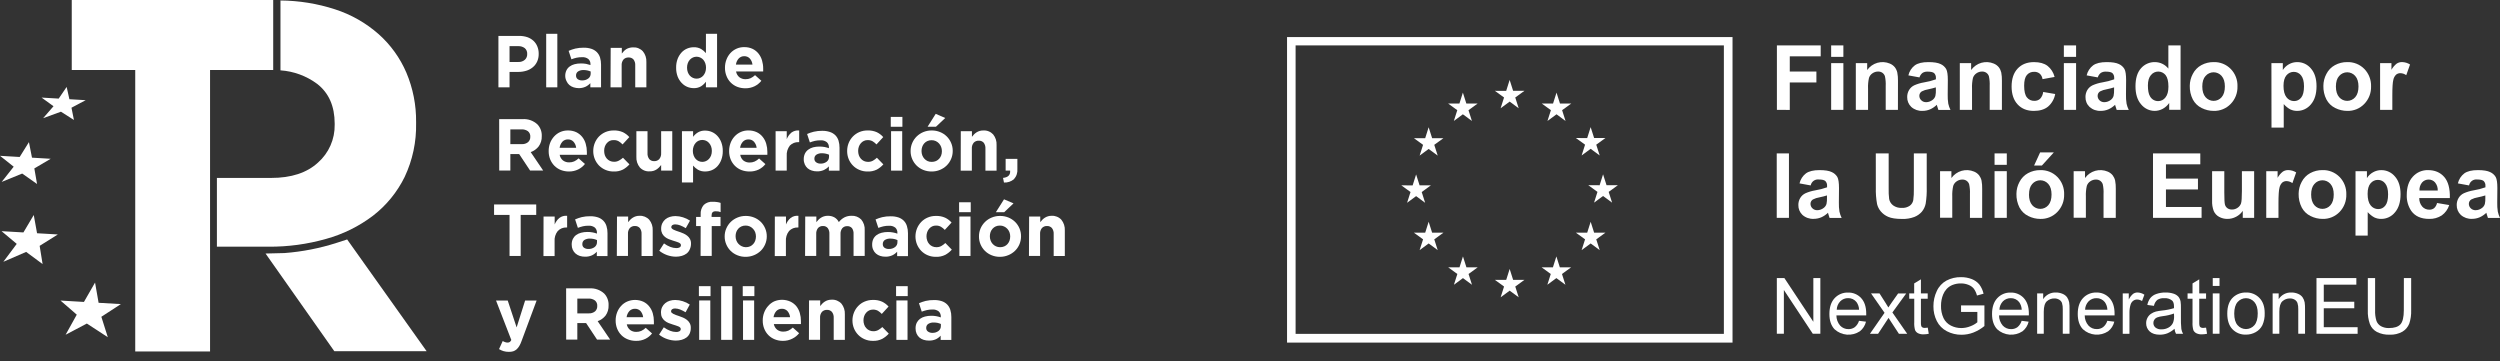 <svg xmlns="http://www.w3.org/2000/svg" width="180" height="26" viewBox="0 0 180 26" fill="none"><rect x="0" y="0" width="180" height="26" fill="#333333" stroke="none"/><g clip-path="url(#clip0_41679_826)"><path d="M92.667 2.667V24.666H124.742V2.667H92.667ZM124.119 24.038H93.283V3.27H124.119V24.038Z" fill="white"></path><path d="M108.044 7.795L108.695 7.315L109.346 7.795L109.098 7.02L109.759 6.54H108.945L108.695 5.754L108.446 6.541L107.631 6.54L108.292 7.02L108.044 7.795Z" fill="white"></path><path d="M104.677 8.709L105.327 8.229L105.978 8.709L105.731 7.934L106.392 7.453H105.576L105.327 6.667L105.078 7.455L104.264 7.453L104.924 7.934L104.677 8.709Z" fill="white"></path><path d="M102.863 9.162L102.614 9.949L101.8 9.948L102.461 10.428L102.213 11.204L102.863 10.724L103.515 11.204L103.267 10.428L103.928 9.948H103.113L102.863 9.162Z" fill="white"></path><path d="M101.96 14.121L102.61 14.601L102.363 13.826L103.023 13.346H102.21L101.96 12.559L101.711 13.347L100.896 13.346L101.558 13.826L101.31 14.601L101.96 14.121Z" fill="white"></path><path d="M103.113 16.753L102.863 15.968L102.614 16.754L101.8 16.753L102.461 17.233L102.213 18.009L102.863 17.529L103.515 18.009L103.267 17.233L103.928 16.753H103.113Z" fill="white"></path><path d="M105.582 19.247L105.333 18.462L105.084 19.248L104.269 19.247L104.929 19.727L104.682 20.503L105.333 20.023L105.983 20.503L105.736 19.727L106.396 19.247H105.582Z" fill="white"></path><path d="M108.945 20.151L108.696 19.365L108.447 20.152L107.632 20.151L108.292 20.631L108.046 21.406L108.696 20.927L109.346 21.406L109.099 20.631L109.759 20.151H108.945Z" fill="white"></path><path d="M112.308 19.247L112.059 18.462L111.81 19.248L110.995 19.247L111.655 19.727L111.409 20.503L112.059 20.023L112.71 20.503L112.462 19.727L113.122 19.247H112.308Z" fill="white"></path><path d="M114.777 16.753L114.528 15.968L114.278 16.754L113.464 16.753L114.125 17.233L113.877 18.009L114.528 17.529L115.178 18.009L114.93 17.233L115.591 16.753H114.777Z" fill="white"></path><path d="M116.485 13.336H115.671L115.421 12.55L115.173 13.337L114.357 13.336L115.018 13.816L114.772 14.591L115.421 14.111L116.072 14.591L115.825 13.816L116.485 13.336Z" fill="white"></path><path d="M113.877 11.194L114.527 10.714L115.178 11.194L114.93 10.417L115.591 9.938H114.777L114.527 9.153L114.278 9.939L113.464 9.938L114.125 10.417L113.877 11.194Z" fill="white"></path><path d="M112.069 6.668L111.82 7.454L111.005 7.453L111.665 7.933L111.417 8.71L112.07 8.229L112.719 8.71L112.472 7.933L113.133 7.453H112.318L112.069 6.668Z" fill="white"></path><path d="M127.937 7.908V3.269H131.09V4.054H128.864V5.152H130.781V5.938H128.864V7.915L127.937 7.908Z" fill="white"></path><path d="M131.843 4.095V3.269H132.723V4.095H131.843ZM131.843 7.912V4.547H132.723V7.908L131.843 7.912Z" fill="white"></path><path d="M136.651 7.909H135.771V6.193C135.783 5.957 135.764 5.72 135.715 5.489C135.682 5.388 135.617 5.301 135.531 5.24C135.441 5.179 135.334 5.148 135.226 5.151C135.079 5.15 134.936 5.194 134.816 5.279C134.698 5.357 134.611 5.473 134.567 5.608C134.51 5.86 134.488 6.119 134.5 6.377V7.909H133.619V4.547H134.437V5.042C134.617 4.79 134.876 4.607 135.172 4.522C135.468 4.438 135.784 4.457 136.068 4.577C136.21 4.634 136.336 4.728 136.433 4.848C136.516 4.959 136.574 5.086 136.605 5.222C136.642 5.418 136.659 5.619 136.654 5.819L136.651 7.909Z" fill="white"></path><path d="M138.202 5.573L137.403 5.427C137.469 5.139 137.633 4.883 137.867 4.705C138.084 4.549 138.411 4.471 138.845 4.471C139.239 4.471 139.53 4.518 139.723 4.612C139.892 4.686 140.033 4.813 140.126 4.973C140.205 5.117 140.244 5.383 140.244 5.768L140.235 6.807C140.229 7.027 140.243 7.248 140.276 7.466C140.31 7.622 140.364 7.774 140.435 7.917H139.565C139.543 7.858 139.515 7.77 139.48 7.653C139.466 7.601 139.455 7.567 139.449 7.544C139.31 7.683 139.147 7.794 138.967 7.873C138.795 7.946 138.61 7.984 138.424 7.983C138.127 7.999 137.837 7.898 137.614 7.701C137.517 7.61 137.441 7.5 137.39 7.377C137.339 7.254 137.314 7.122 137.318 6.989C137.315 6.81 137.361 6.634 137.453 6.481C137.542 6.332 137.673 6.213 137.83 6.14C138.054 6.042 138.289 5.972 138.53 5.932C138.821 5.886 139.107 5.812 139.385 5.712V5.632C139.392 5.566 139.384 5.499 139.362 5.435C139.341 5.372 139.306 5.315 139.26 5.266C139.176 5.194 139.018 5.157 138.787 5.157C138.658 5.15 138.53 5.182 138.42 5.25C138.316 5.332 138.24 5.445 138.202 5.573ZM139.379 6.291C139.203 6.346 139.024 6.391 138.843 6.428C138.677 6.454 138.515 6.506 138.365 6.582C138.312 6.616 138.269 6.662 138.238 6.717C138.208 6.772 138.192 6.834 138.192 6.897C138.192 6.958 138.204 7.018 138.228 7.074C138.253 7.13 138.288 7.18 138.333 7.221C138.38 7.266 138.435 7.302 138.495 7.325C138.556 7.348 138.62 7.359 138.685 7.357C138.849 7.355 139.008 7.299 139.138 7.199C139.239 7.127 139.313 7.024 139.348 6.904C139.378 6.762 139.389 6.617 139.383 6.471L139.379 6.291Z" fill="white"></path><path d="M144.137 7.909H143.258V6.193C143.27 5.957 143.251 5.72 143.201 5.489C143.168 5.388 143.103 5.301 143.017 5.24C142.927 5.179 142.82 5.148 142.712 5.151C142.565 5.15 142.422 5.194 142.302 5.279C142.185 5.357 142.097 5.473 142.053 5.608C141.997 5.86 141.974 6.119 141.986 6.377V7.909H141.106V4.547H141.921V5.042C142.102 4.79 142.361 4.607 142.657 4.522C142.953 4.438 143.268 4.457 143.552 4.577C143.695 4.634 143.821 4.728 143.918 4.848C144.001 4.959 144.06 5.086 144.091 5.222C144.127 5.419 144.143 5.619 144.138 5.819L144.137 7.909Z" fill="white"></path><path d="M147.931 5.541L147.061 5.699C147.044 5.547 146.974 5.407 146.862 5.304C146.749 5.211 146.606 5.164 146.46 5.171C146.361 5.166 146.262 5.185 146.171 5.224C146.08 5.264 145.999 5.324 145.935 5.4C145.804 5.553 145.739 5.81 145.739 6.169C145.739 6.568 145.805 6.85 145.938 7.014C146.002 7.095 146.083 7.159 146.176 7.202C146.269 7.245 146.37 7.265 146.472 7.261C146.622 7.267 146.769 7.216 146.883 7.117C147.01 6.981 147.09 6.807 147.11 6.621L147.974 6.769C147.912 7.123 147.729 7.445 147.458 7.677C147.204 7.883 146.862 7.985 146.434 7.985C145.947 7.985 145.559 7.83 145.27 7.519C144.982 7.209 144.837 6.78 144.835 6.232C144.835 5.677 144.98 5.245 145.27 4.936C145.56 4.627 145.953 4.472 146.448 4.472C146.854 4.472 147.176 4.56 147.415 4.737C147.671 4.939 147.853 5.222 147.931 5.541Z" fill="white"></path><path d="M148.598 4.095V3.269H149.478V4.095H148.598ZM148.598 7.912V4.547H149.478V7.908L148.598 7.912Z" fill="white"></path><path d="M151.039 5.573L150.239 5.427C150.305 5.139 150.47 4.883 150.704 4.705C150.921 4.549 151.247 4.471 151.682 4.471C152.074 4.471 152.367 4.518 152.56 4.612C152.729 4.686 152.87 4.813 152.963 4.973C153.041 5.117 153.08 5.383 153.08 5.768L153.071 6.807C153.065 7.027 153.079 7.248 153.113 7.466C153.147 7.622 153.2 7.774 153.272 7.917H152.402C152.379 7.858 152.351 7.77 152.317 7.653C152.303 7.601 152.292 7.567 152.286 7.544C152.147 7.683 151.983 7.794 151.804 7.873C151.632 7.946 151.447 7.984 151.26 7.983C150.964 8 150.673 7.898 150.45 7.701C150.354 7.61 150.277 7.5 150.226 7.377C150.175 7.254 150.151 7.122 150.155 6.989C150.151 6.81 150.198 6.635 150.288 6.481C150.378 6.332 150.51 6.214 150.667 6.14C150.89 6.042 151.125 5.972 151.366 5.932C151.657 5.886 151.944 5.812 152.222 5.712V5.632C152.228 5.566 152.221 5.499 152.199 5.435C152.177 5.372 152.142 5.315 152.096 5.266C152.013 5.194 151.855 5.157 151.624 5.157C151.495 5.149 151.367 5.182 151.257 5.25C151.153 5.332 151.077 5.445 151.039 5.573ZM152.216 6.291C152.04 6.346 151.861 6.391 151.68 6.428C151.514 6.454 151.352 6.506 151.202 6.582C151.149 6.616 151.105 6.662 151.075 6.717C151.045 6.772 151.029 6.834 151.029 6.897C151.027 6.957 151.039 7.017 151.062 7.073C151.085 7.129 151.12 7.179 151.164 7.221C151.21 7.266 151.265 7.302 151.325 7.325C151.386 7.348 151.45 7.359 151.515 7.357C151.679 7.355 151.838 7.299 151.968 7.199C152.069 7.127 152.143 7.024 152.178 6.904C152.207 6.762 152.219 6.617 152.213 6.471L152.216 6.291Z" fill="white"></path><path d="M156.999 7.908H156.182V7.414C156.059 7.595 155.893 7.742 155.701 7.844C155.528 7.934 155.337 7.982 155.142 7.984C154.955 7.984 154.77 7.943 154.601 7.862C154.432 7.781 154.282 7.663 154.163 7.517C153.891 7.207 153.755 6.773 153.755 6.215C153.755 5.646 153.887 5.213 154.152 4.916C154.277 4.772 154.432 4.658 154.606 4.581C154.779 4.504 154.968 4.467 155.157 4.471C155.342 4.472 155.525 4.514 155.692 4.595C155.859 4.676 156.006 4.794 156.122 4.939V3.269H157.002L156.999 7.908ZM154.649 6.151C154.649 6.509 154.699 6.768 154.797 6.929C154.855 7.037 154.941 7.127 155.046 7.189C155.151 7.251 155.271 7.282 155.392 7.28C155.492 7.28 155.591 7.256 155.681 7.211C155.771 7.166 155.849 7.1 155.91 7.02C156.055 6.845 156.127 6.584 156.127 6.239C156.127 5.854 156.058 5.576 155.921 5.405C155.857 5.326 155.777 5.262 155.685 5.218C155.594 5.174 155.495 5.152 155.394 5.152C155.293 5.152 155.193 5.174 155.102 5.218C155.011 5.262 154.931 5.326 154.867 5.405C154.722 5.572 154.649 5.822 154.649 6.155V6.151Z" fill="white"></path><path d="M157.664 6.182C157.665 5.882 157.74 5.587 157.881 5.324C158.018 5.055 158.231 4.835 158.494 4.691C158.766 4.543 159.071 4.467 159.379 4.471C159.608 4.463 159.836 4.503 160.049 4.588C160.262 4.673 160.455 4.802 160.616 4.967C160.776 5.131 160.901 5.327 160.984 5.542C161.067 5.757 161.106 5.987 161.098 6.218C161.106 6.451 161.066 6.683 160.983 6.9C160.899 7.118 160.773 7.315 160.611 7.482C160.452 7.647 160.261 7.777 160.05 7.863C159.839 7.95 159.612 7.991 159.385 7.984C159.083 7.984 158.785 7.912 158.515 7.775C158.246 7.643 158.025 7.429 157.883 7.162C157.73 6.859 157.655 6.522 157.664 6.182ZM158.565 6.229C158.565 6.558 158.643 6.818 158.8 6.998C158.872 7.081 158.961 7.148 159.061 7.194C159.161 7.24 159.269 7.263 159.379 7.263C159.488 7.263 159.597 7.24 159.697 7.194C159.797 7.148 159.886 7.081 159.958 6.998C160.113 6.821 160.191 6.558 160.191 6.229C160.191 5.899 160.113 5.647 159.958 5.47C159.886 5.386 159.797 5.319 159.697 5.274C159.597 5.228 159.488 5.204 159.379 5.204C159.269 5.204 159.161 5.228 159.061 5.274C158.961 5.319 158.872 5.386 158.8 5.47C158.643 5.642 158.565 5.894 158.565 6.228V6.229Z" fill="white"></path><path d="M163.542 4.547H164.363V5.041C164.473 4.87 164.622 4.728 164.798 4.629C164.982 4.524 165.191 4.469 165.403 4.471C165.59 4.47 165.775 4.51 165.945 4.589C166.115 4.669 166.266 4.785 166.386 4.93C166.655 5.236 166.79 5.662 166.79 6.209C166.79 6.769 166.654 7.206 166.383 7.517C166.263 7.664 166.112 7.782 165.941 7.863C165.771 7.944 165.585 7.985 165.396 7.984C165.223 7.987 165.052 7.949 164.896 7.874C164.719 7.777 164.561 7.648 164.429 7.493V9.186H163.548L163.542 4.547ZM164.412 6.171C164.412 6.548 164.485 6.827 164.63 7.008C164.694 7.092 164.776 7.16 164.87 7.207C164.965 7.254 165.068 7.278 165.173 7.278C165.272 7.279 165.369 7.258 165.457 7.215C165.546 7.171 165.623 7.108 165.683 7.03C165.82 6.863 165.888 6.592 165.888 6.215C165.888 5.863 165.817 5.6 165.678 5.43C165.617 5.35 165.538 5.285 165.447 5.241C165.357 5.196 165.258 5.174 165.157 5.174C165.055 5.172 164.954 5.194 164.861 5.238C164.768 5.281 164.687 5.346 164.622 5.426C164.483 5.593 164.413 5.841 164.413 6.171H164.412Z" fill="white"></path><path d="M167.283 6.182C167.284 5.882 167.359 5.587 167.5 5.324C167.636 5.055 167.85 4.834 168.112 4.691C168.384 4.543 168.689 4.467 168.998 4.471C169.226 4.463 169.455 4.503 169.668 4.588C169.88 4.673 170.074 4.802 170.235 4.967C170.395 5.132 170.519 5.328 170.602 5.543C170.685 5.758 170.724 5.987 170.717 6.218C170.724 6.451 170.685 6.683 170.601 6.9C170.517 7.118 170.391 7.315 170.229 7.482C170.071 7.647 169.88 7.777 169.668 7.864C169.457 7.95 169.231 7.991 169.003 7.984C168.701 7.984 168.403 7.912 168.133 7.775C167.864 7.644 167.643 7.429 167.503 7.162C167.349 6.859 167.274 6.522 167.283 6.182ZM168.185 6.229C168.185 6.558 168.264 6.818 168.42 6.998C168.492 7.081 168.581 7.148 168.681 7.194C168.781 7.24 168.889 7.263 168.999 7.263C169.108 7.263 169.217 7.24 169.316 7.194C169.416 7.148 169.505 7.081 169.577 6.998C169.733 6.821 169.811 6.558 169.811 6.229C169.811 5.899 169.733 5.647 169.577 5.47C169.505 5.386 169.416 5.319 169.316 5.274C169.217 5.228 169.108 5.204 168.999 5.204C168.889 5.204 168.781 5.228 168.681 5.274C168.581 5.319 168.492 5.386 168.42 5.47C168.264 5.642 168.185 5.894 168.185 6.228V6.229Z" fill="white"></path><path d="M172.248 7.909H171.367V4.547H172.184V5.025C172.279 4.852 172.408 4.7 172.563 4.579C172.676 4.506 172.809 4.468 172.943 4.469C173.149 4.473 173.349 4.533 173.523 4.644L173.25 5.413C173.129 5.325 172.986 5.275 172.837 5.268C172.724 5.264 172.613 5.301 172.524 5.371C172.42 5.471 172.349 5.6 172.321 5.742C172.272 5.921 172.248 6.297 172.248 6.869V7.909Z" fill="white"></path><path d="M127.925 15.685V11.045H128.804V15.685H127.925Z" fill="white"></path><path d="M130.365 13.35L129.565 13.204C129.631 12.916 129.796 12.66 130.03 12.482C130.247 12.326 130.573 12.248 131.008 12.248C131.401 12.248 131.693 12.295 131.885 12.389C132.054 12.462 132.196 12.588 132.29 12.747C132.368 12.891 132.408 13.157 132.408 13.543L132.399 14.581C132.393 14.801 132.407 15.022 132.441 15.24C132.475 15.396 132.528 15.548 132.599 15.691H131.729C131.706 15.632 131.678 15.544 131.645 15.428C131.63 15.375 131.619 15.341 131.614 15.318C131.474 15.457 131.311 15.568 131.131 15.647C130.959 15.72 130.774 15.758 130.587 15.757C130.291 15.773 130.001 15.672 129.777 15.475C129.681 15.384 129.605 15.274 129.554 15.151C129.503 15.028 129.478 14.896 129.482 14.763C129.478 14.584 129.525 14.408 129.616 14.255C129.706 14.106 129.837 13.987 129.994 13.914C130.218 13.816 130.453 13.746 130.694 13.706C130.985 13.66 131.271 13.586 131.549 13.486V13.398C131.555 13.331 131.548 13.264 131.526 13.201C131.504 13.138 131.469 13.081 131.424 13.033C131.34 12.96 131.182 12.923 130.951 12.923C130.819 12.907 130.687 12.941 130.579 13.02C130.472 13.098 130.398 13.214 130.371 13.345L130.365 13.35ZM131.542 14.071C131.366 14.126 131.188 14.171 131.007 14.207C130.84 14.233 130.678 14.285 130.528 14.362C130.475 14.395 130.431 14.442 130.401 14.496C130.371 14.552 130.355 14.613 130.355 14.676C130.355 14.736 130.367 14.796 130.391 14.852C130.414 14.907 130.449 14.957 130.493 14.998C130.539 15.043 130.594 15.079 130.655 15.102C130.715 15.126 130.779 15.136 130.844 15.134C131.008 15.133 131.168 15.077 131.299 14.976C131.399 14.904 131.473 14.801 131.508 14.682C131.537 14.539 131.549 14.394 131.542 14.249V14.071Z" fill="white"></path><path d="M135.057 11.045H135.984V13.559C135.977 13.816 135.988 14.072 136.019 14.328C136.053 14.511 136.155 14.674 136.302 14.786C136.482 14.915 136.7 14.979 136.92 14.969C137.131 14.984 137.341 14.927 137.515 14.805C137.642 14.707 137.728 14.565 137.756 14.406C137.79 14.145 137.803 13.881 137.797 13.618V11.045H138.724V13.483C138.736 13.878 138.711 14.273 138.649 14.663C138.606 14.877 138.511 15.077 138.371 15.245C138.223 15.413 138.036 15.543 137.828 15.623C137.545 15.727 137.246 15.775 136.945 15.764C136.51 15.764 136.177 15.713 135.947 15.611C135.739 15.522 135.555 15.386 135.41 15.212C135.286 15.063 135.197 14.887 135.15 14.698C135.079 14.31 135.049 13.915 135.06 13.52L135.057 11.045Z" fill="white"></path><path d="M142.715 15.685H141.836V13.97C141.848 13.733 141.829 13.497 141.779 13.265C141.746 13.165 141.681 13.078 141.595 13.017C141.505 12.956 141.398 12.925 141.29 12.928C141.143 12.927 141 12.971 140.88 13.056C140.763 13.134 140.675 13.25 140.631 13.385C140.575 13.637 140.552 13.896 140.563 14.154V15.677H139.684V12.324H140.501V12.818C140.682 12.567 140.941 12.384 141.237 12.299C141.533 12.215 141.849 12.234 142.132 12.354C142.275 12.412 142.4 12.505 142.497 12.625C142.58 12.736 142.639 12.863 142.67 12.998C142.706 13.195 142.722 13.396 142.717 13.596L142.715 15.685Z" fill="white"></path><path d="M143.608 11.868V11.045H144.489V11.868H143.608ZM143.608 15.685V12.324H144.489V15.685H143.608Z" fill="white"></path><path d="M145.183 13.957C145.185 13.659 145.26 13.365 145.401 13.102C145.537 12.833 145.75 12.613 146.013 12.469C146.285 12.321 146.589 12.245 146.898 12.249C147.127 12.241 147.355 12.281 147.568 12.366C147.781 12.451 147.974 12.58 148.135 12.745C148.295 12.909 148.421 13.105 148.504 13.32C148.587 13.535 148.626 13.765 148.618 13.996C148.625 14.229 148.586 14.461 148.502 14.678C148.418 14.895 148.292 15.093 148.131 15.26C147.972 15.425 147.781 15.555 147.57 15.641C147.359 15.727 147.132 15.769 146.905 15.762C146.602 15.762 146.305 15.691 146.035 15.553C145.766 15.421 145.544 15.207 145.403 14.941C145.25 14.636 145.174 14.299 145.183 13.957ZM146.086 14.005C146.086 14.334 146.164 14.593 146.321 14.774C146.393 14.857 146.482 14.924 146.582 14.97C146.682 15.016 146.79 15.039 146.9 15.039C147.009 15.039 147.118 15.016 147.218 14.97C147.317 14.924 147.406 14.857 147.479 14.774C147.634 14.597 147.711 14.334 147.711 14.005C147.711 13.675 147.634 13.422 147.479 13.246C147.406 13.162 147.317 13.095 147.218 13.049C147.118 13.004 147.009 12.98 146.9 12.98C146.79 12.98 146.682 13.004 146.582 13.049C146.482 13.095 146.393 13.162 146.321 13.246C146.166 13.418 146.089 13.671 146.089 14.005H146.086ZM146.455 11.918L146.89 10.971H147.878L147.017 11.918H146.455Z" fill="white"></path><path d="M152.335 15.685H151.455V13.97C151.468 13.733 151.449 13.496 151.398 13.265C151.365 13.165 151.301 13.078 151.215 13.017C151.125 12.956 151.018 12.925 150.91 12.928C150.763 12.927 150.62 12.971 150.499 13.056C150.382 13.134 150.294 13.25 150.25 13.385C150.194 13.637 150.171 13.896 150.183 14.154V15.677H149.303V12.324H150.121V12.818C150.301 12.567 150.56 12.384 150.856 12.299C151.152 12.215 151.468 12.234 151.752 12.354C151.894 12.412 152.019 12.505 152.116 12.625C152.199 12.736 152.258 12.863 152.289 12.998C152.326 13.195 152.342 13.396 152.337 13.596L152.335 15.685Z" fill="white"></path><path d="M155.016 15.685V11.045H158.421V11.831H155.948V12.859H158.253V13.641H155.948V14.903H158.514V15.685H155.016Z" fill="white"></path><path d="M161.479 15.685V15.181C161.357 15.361 161.193 15.507 161 15.606C160.808 15.709 160.594 15.762 160.376 15.761C160.166 15.765 159.959 15.713 159.774 15.612C159.603 15.52 159.468 15.373 159.389 15.194C159.3 14.957 159.26 14.704 159.271 14.451V12.324H160.15V13.871C160.15 14.343 160.166 14.633 160.199 14.74C160.228 14.842 160.291 14.931 160.376 14.992C160.472 15.058 160.587 15.091 160.703 15.086C160.847 15.088 160.988 15.044 161.107 14.96C161.219 14.886 161.305 14.778 161.352 14.651C161.395 14.528 161.417 14.226 161.417 13.745V12.324H162.298V15.685H161.479Z" fill="white"></path><path d="M164.05 15.685H163.17V12.324H163.987V12.802C164.082 12.629 164.21 12.477 164.365 12.356C164.478 12.283 164.61 12.245 164.745 12.246C164.95 12.247 165.15 12.305 165.325 12.414L165.053 13.183C164.931 13.096 164.787 13.045 164.639 13.038C164.525 13.035 164.415 13.071 164.325 13.141C164.222 13.242 164.152 13.371 164.123 13.513C164.074 13.691 164.05 14.067 164.05 14.64V15.685Z" fill="white"></path><path d="M165.501 13.957C165.502 13.658 165.577 13.363 165.718 13.1C165.855 12.831 166.069 12.61 166.331 12.467C166.603 12.319 166.908 12.243 167.217 12.247C167.445 12.239 167.673 12.279 167.886 12.365C168.098 12.45 168.291 12.579 168.452 12.744C168.612 12.908 168.737 13.104 168.82 13.319C168.903 13.534 168.942 13.764 168.935 13.995C168.942 14.227 168.904 14.459 168.821 14.677C168.738 14.894 168.612 15.092 168.452 15.259C168.293 15.424 168.102 15.553 167.891 15.64C167.679 15.726 167.453 15.768 167.225 15.761C166.923 15.761 166.625 15.689 166.355 15.552C166.086 15.42 165.865 15.206 165.724 14.939C165.57 14.636 165.493 14.298 165.501 13.957ZM166.402 14.005C166.402 14.334 166.48 14.593 166.637 14.774C166.709 14.857 166.798 14.924 166.898 14.97C166.998 15.016 167.106 15.039 167.216 15.039C167.326 15.039 167.434 15.016 167.534 14.97C167.634 14.924 167.723 14.857 167.795 14.774C167.95 14.597 168.029 14.334 168.029 14.005C168.029 13.675 167.95 13.422 167.795 13.246C167.723 13.162 167.634 13.095 167.534 13.049C167.434 13.004 167.326 12.98 167.216 12.98C167.106 12.98 166.998 13.004 166.898 13.049C166.798 13.095 166.709 13.162 166.637 13.246C166.48 13.418 166.402 13.671 166.402 14.005Z" fill="white"></path><path d="M169.598 12.324H170.419V12.819C170.528 12.647 170.677 12.505 170.854 12.407C171.038 12.301 171.246 12.246 171.458 12.249C171.645 12.248 171.829 12.289 171.998 12.368C172.167 12.447 172.317 12.563 172.437 12.708C172.706 13.013 172.841 13.439 172.84 13.986C172.84 14.547 172.705 14.984 172.433 15.295C172.314 15.442 172.163 15.56 171.992 15.64C171.821 15.721 171.635 15.763 171.446 15.761C171.274 15.764 171.103 15.727 170.947 15.652C170.769 15.554 170.609 15.426 170.475 15.272V16.964H169.596L169.598 12.324ZM170.468 13.948C170.468 14.326 170.54 14.605 170.685 14.785C170.749 14.869 170.831 14.937 170.926 14.984C171.02 15.031 171.124 15.055 171.229 15.055C171.327 15.056 171.424 15.035 171.513 14.992C171.601 14.949 171.678 14.885 171.739 14.807C171.875 14.641 171.943 14.37 171.943 13.992C171.943 13.64 171.872 13.378 171.732 13.208C171.671 13.127 171.592 13.062 171.502 13.018C171.412 12.973 171.313 12.951 171.212 12.952C171.11 12.95 171.009 12.971 170.916 13.015C170.823 13.059 170.742 13.123 170.677 13.203C170.538 13.37 170.469 13.618 170.469 13.948H170.468Z" fill="white"></path><path d="M175.467 14.616L176.344 14.764C176.25 15.063 176.063 15.324 175.811 15.507C175.539 15.684 175.22 15.773 174.897 15.761C174.317 15.761 173.889 15.57 173.613 15.188C173.384 14.847 173.27 14.441 173.287 14.03C173.287 13.473 173.432 13.037 173.722 12.722C173.86 12.568 174.029 12.446 174.217 12.364C174.406 12.283 174.61 12.243 174.816 12.248C175.31 12.248 175.7 12.414 175.987 12.744C176.273 13.074 176.407 13.58 176.389 14.261H174.186C174.18 14.487 174.257 14.706 174.404 14.877C174.468 14.948 174.546 15.005 174.634 15.042C174.722 15.08 174.816 15.099 174.911 15.097C175.036 15.102 175.159 15.063 175.259 14.987C175.365 14.888 175.437 14.758 175.467 14.616ZM175.518 13.717C175.527 13.503 175.456 13.294 175.32 13.13C175.263 13.065 175.192 13.014 175.113 12.979C175.035 12.944 174.949 12.927 174.864 12.928C174.774 12.926 174.684 12.944 174.602 12.981C174.52 13.018 174.446 13.072 174.387 13.14C174.255 13.302 174.189 13.508 174.202 13.717H175.518Z" fill="white"></path><path d="M177.767 13.35L176.967 13.204C177.033 12.916 177.198 12.66 177.432 12.482C177.649 12.326 177.975 12.248 178.41 12.248C178.803 12.248 179.095 12.295 179.287 12.389C179.456 12.462 179.598 12.588 179.692 12.747C179.771 12.891 179.81 13.157 179.81 13.543L179.801 14.581C179.795 14.801 179.809 15.022 179.843 15.24C179.877 15.396 179.93 15.548 180.001 15.691H179.131C179.108 15.632 179.08 15.544 179.047 15.428C179.032 15.375 179.021 15.341 179.016 15.318C178.876 15.457 178.713 15.568 178.533 15.647C178.361 15.72 178.176 15.758 177.99 15.757C177.693 15.773 177.403 15.672 177.18 15.475C177.083 15.384 177.007 15.274 176.956 15.151C176.905 15.028 176.88 14.896 176.884 14.763C176.881 14.584 176.927 14.408 177.019 14.255C177.108 14.106 177.239 13.987 177.396 13.914C177.62 13.816 177.855 13.746 178.096 13.706C178.387 13.66 178.673 13.586 178.951 13.486V13.398C178.957 13.331 178.95 13.264 178.928 13.201C178.906 13.138 178.872 13.081 178.826 13.033C178.742 12.96 178.584 12.923 178.353 12.923C178.221 12.907 178.089 12.941 177.981 13.02C177.874 13.098 177.8 13.214 177.773 13.345L177.767 13.35ZM178.944 14.071C178.768 14.126 178.59 14.171 178.409 14.207C178.242 14.233 178.081 14.285 177.93 14.362C177.877 14.395 177.833 14.442 177.803 14.496C177.773 14.552 177.757 14.613 177.757 14.676C177.757 14.736 177.769 14.796 177.793 14.852C177.816 14.907 177.851 14.957 177.895 14.998C177.941 15.043 177.996 15.079 178.057 15.102C178.117 15.126 178.182 15.136 178.246 15.134C178.411 15.133 178.57 15.077 178.701 14.976C178.801 14.904 178.875 14.801 178.91 14.682C178.939 14.539 178.951 14.394 178.944 14.249V14.071Z" fill="white"></path><path d="M127.932 24.031V20.022H128.476L130.561 23.17V20.022H131.065V24.031H130.521L128.439 20.88V24.031H127.932Z" fill="white"></path><path d="M133.848 23.098L134.352 23.161C134.287 23.436 134.131 23.68 133.91 23.853C133.633 24.035 133.304 24.12 132.974 24.094C132.644 24.067 132.332 23.931 132.087 23.707C131.84 23.445 131.716 23.079 131.717 22.608C131.717 22.12 131.842 21.74 132.091 21.47C132.215 21.336 132.365 21.231 132.532 21.161C132.699 21.091 132.879 21.058 133.06 21.065C133.236 21.059 133.411 21.091 133.574 21.16C133.737 21.228 133.883 21.331 134.003 21.461C134.246 21.726 134.368 22.098 134.368 22.577C134.368 22.607 134.368 22.651 134.368 22.709H132.221C132.22 22.978 132.315 23.238 132.489 23.442C132.566 23.525 132.659 23.59 132.763 23.634C132.866 23.678 132.978 23.7 133.09 23.697C133.254 23.701 133.415 23.651 133.547 23.554C133.69 23.436 133.795 23.277 133.848 23.098ZM132.245 22.299H133.854C133.848 22.102 133.783 21.91 133.669 21.75C133.597 21.659 133.505 21.585 133.4 21.536C133.296 21.486 133.181 21.462 133.065 21.466C132.961 21.463 132.857 21.482 132.76 21.521C132.663 21.56 132.575 21.618 132.501 21.692C132.343 21.855 132.251 22.072 132.245 22.299Z" fill="white"></path><path d="M134.637 24.031L135.687 22.521L134.715 21.126H135.325L135.76 21.807C135.844 21.937 135.91 22.045 135.961 22.137C136.041 22.017 136.113 21.91 136.178 21.817L136.663 21.13H137.246L136.252 22.498L137.321 24.036H136.723L136.133 23.133L135.976 22.889L135.22 24.036L134.637 24.031Z" fill="white"></path><path d="M138.8 23.591L138.87 24.031C138.75 24.057 138.627 24.072 138.503 24.073C138.361 24.081 138.219 24.052 138.091 23.989C138 23.941 137.928 23.863 137.885 23.769C137.833 23.58 137.813 23.384 137.826 23.188V21.51H137.464V21.126H137.821V20.407L138.306 20.111V21.126H138.795V21.51H138.306V23.208C138.301 23.299 138.309 23.391 138.331 23.479C138.349 23.519 138.379 23.553 138.416 23.575C138.467 23.601 138.525 23.613 138.582 23.61C138.655 23.608 138.728 23.602 138.8 23.591Z" fill="white"></path><path d="M141.196 22.459V21.987H142.878V23.476C142.638 23.673 142.368 23.831 142.079 23.945C141.809 24.049 141.523 24.102 141.234 24.102C140.865 24.107 140.5 24.02 140.172 23.849C139.861 23.688 139.608 23.431 139.45 23.116C139.285 22.785 139.201 22.419 139.207 22.048C139.204 21.669 139.287 21.296 139.449 20.955C139.594 20.634 139.839 20.369 140.146 20.201C140.469 20.032 140.83 19.947 141.194 19.955C141.46 19.951 141.724 19.999 141.973 20.096C142.184 20.177 142.372 20.312 142.516 20.488C142.661 20.684 142.763 20.908 142.816 21.147L142.342 21.278C142.299 21.105 142.225 20.943 142.125 20.797C142.025 20.671 141.894 20.575 141.745 20.516C141.573 20.443 141.388 20.406 141.202 20.407C140.989 20.401 140.778 20.439 140.58 20.516C140.419 20.581 140.274 20.68 140.156 20.808C140.05 20.924 139.966 21.058 139.906 21.204C139.803 21.46 139.751 21.735 139.753 22.011C139.743 22.321 139.806 22.628 139.936 22.909C140.051 23.142 140.238 23.33 140.469 23.445C140.699 23.561 140.953 23.621 141.21 23.62C141.439 23.62 141.665 23.574 141.876 23.487C142.055 23.421 142.222 23.326 142.369 23.204V22.457L141.196 22.459Z" fill="white"></path><path d="M145.558 23.098L146.062 23.161C145.997 23.436 145.842 23.68 145.62 23.853C145.343 24.035 145.014 24.12 144.684 24.094C144.354 24.067 144.042 23.931 143.797 23.707C143.551 23.445 143.428 23.079 143.427 22.608C143.427 22.12 143.552 21.74 143.801 21.47C143.925 21.336 144.075 21.231 144.242 21.161C144.409 21.091 144.589 21.058 144.77 21.065C144.946 21.059 145.121 21.091 145.284 21.16C145.447 21.228 145.593 21.331 145.713 21.461C145.956 21.726 146.078 22.098 146.078 22.577C146.078 22.607 146.078 22.651 146.078 22.709H143.931C143.93 22.978 144.025 23.238 144.199 23.442C144.276 23.525 144.369 23.59 144.473 23.634C144.577 23.678 144.688 23.7 144.801 23.697C144.965 23.701 145.126 23.651 145.258 23.554C145.401 23.435 145.505 23.277 145.558 23.098ZM143.958 22.302H145.564C145.558 22.104 145.494 21.913 145.38 21.752C145.308 21.661 145.216 21.588 145.111 21.538C145.006 21.489 144.891 21.465 144.776 21.468C144.671 21.465 144.568 21.484 144.471 21.523C144.374 21.562 144.285 21.62 144.211 21.694C144.055 21.857 143.964 22.073 143.958 22.299V22.302Z" fill="white"></path><path d="M146.674 24.031V21.126H147.109V21.539C147.207 21.385 147.342 21.26 147.503 21.176C147.663 21.092 147.843 21.052 148.023 21.06C148.188 21.058 148.35 21.09 148.502 21.154C148.631 21.205 148.744 21.291 148.828 21.402C148.903 21.511 148.954 21.636 148.979 21.766C149.002 21.925 149.011 22.084 149.006 22.244V24.031H148.519V22.264C148.526 22.112 148.506 21.959 148.463 21.814C148.424 21.714 148.352 21.63 148.26 21.576C148.158 21.515 148.04 21.485 147.921 21.487C147.722 21.482 147.528 21.553 147.378 21.686C147.228 21.82 147.151 22.073 147.151 22.444V24.031H146.674Z" fill="white"></path><path d="M151.727 23.098L152.23 23.16C152.166 23.435 152.01 23.68 151.789 23.852C151.512 24.034 151.183 24.119 150.853 24.092C150.524 24.065 150.212 23.929 149.968 23.704C149.721 23.443 149.598 23.076 149.598 22.606C149.598 22.117 149.723 21.738 149.972 21.468C150.095 21.334 150.246 21.229 150.413 21.159C150.58 21.089 150.76 21.056 150.941 21.062C151.117 21.056 151.292 21.089 151.455 21.157C151.617 21.226 151.763 21.328 151.883 21.459C152.127 21.724 152.249 22.096 152.249 22.575C152.249 22.605 152.249 22.648 152.249 22.707H150.099C150.098 22.976 150.194 23.236 150.368 23.439C150.444 23.522 150.538 23.588 150.641 23.632C150.745 23.676 150.857 23.697 150.969 23.694C151.133 23.699 151.293 23.649 151.426 23.551C151.568 23.434 151.673 23.276 151.727 23.098ZM150.126 22.301H151.732C151.726 22.104 151.662 21.912 151.547 21.752C151.476 21.661 151.384 21.587 151.279 21.538C151.174 21.488 151.06 21.464 150.944 21.468C150.84 21.465 150.736 21.484 150.639 21.523C150.542 21.561 150.454 21.62 150.38 21.694C150.223 21.856 150.133 22.072 150.126 22.299V22.301Z" fill="white"></path><path d="M152.837 24.032V21.126H153.272V21.566C153.345 21.409 153.451 21.27 153.582 21.158C153.674 21.093 153.783 21.059 153.895 21.059C154.073 21.063 154.247 21.119 154.396 21.218L154.228 21.674C154.121 21.606 153.997 21.568 153.871 21.564C153.767 21.564 153.666 21.598 153.584 21.662C153.497 21.73 153.433 21.824 153.402 21.931C153.346 22.117 153.319 22.311 153.321 22.506V24.032H152.837Z" fill="white"></path><path d="M156.565 23.672C156.411 23.811 156.235 23.923 156.044 24.002C155.872 24.067 155.69 24.099 155.506 24.098C155.191 24.098 154.947 24.02 154.778 23.865C154.695 23.79 154.629 23.697 154.585 23.594C154.541 23.49 154.52 23.378 154.523 23.266C154.522 23.13 154.556 22.996 154.62 22.876C154.68 22.763 154.767 22.666 154.871 22.594C154.979 22.521 155.097 22.466 155.222 22.432C155.366 22.398 155.511 22.374 155.657 22.359C155.952 22.331 156.244 22.274 156.527 22.188C156.527 22.121 156.527 22.079 156.527 22.06C156.527 21.86 156.482 21.718 156.389 21.636C156.231 21.514 156.033 21.454 155.835 21.469C155.657 21.455 155.479 21.498 155.327 21.591C155.2 21.702 155.114 21.854 155.084 22.021L154.608 21.956C154.641 21.774 154.716 21.604 154.826 21.457C154.94 21.32 155.091 21.219 155.261 21.165C155.47 21.092 155.691 21.057 155.913 21.061C156.116 21.055 156.319 21.085 156.512 21.149C156.642 21.192 156.758 21.267 156.85 21.369C156.926 21.467 156.978 21.582 157.001 21.704C157.022 21.855 157.03 22.007 157.026 22.159V22.818C157.019 23.108 157.029 23.398 157.057 23.687C157.078 23.809 157.12 23.928 157.181 24.036H156.672C156.614 23.922 156.578 23.799 156.565 23.672ZM156.525 22.574C156.267 22.667 156 22.73 155.728 22.761C155.583 22.776 155.44 22.809 155.303 22.858C155.225 22.892 155.158 22.947 155.112 23.019C155.066 23.088 155.042 23.17 155.043 23.253C155.042 23.315 155.055 23.377 155.08 23.434C155.106 23.491 155.144 23.542 155.191 23.582C155.315 23.678 155.47 23.725 155.626 23.713C155.801 23.717 155.974 23.674 156.127 23.589C156.269 23.513 156.383 23.394 156.453 23.248C156.514 23.092 156.541 22.924 156.533 22.756L156.525 22.574Z" fill="white"></path><path d="M158.837 23.591L158.907 24.031C158.786 24.057 158.663 24.072 158.539 24.073C158.397 24.081 158.255 24.052 158.128 23.989C158.037 23.94 157.964 23.863 157.921 23.769C157.87 23.58 157.85 23.384 157.862 23.188V21.51H157.505V21.126H157.862V20.407L158.346 20.111V21.126H158.837V21.51H158.346V23.208C158.341 23.299 158.349 23.391 158.372 23.479C158.39 23.519 158.419 23.552 158.456 23.575C158.508 23.601 158.565 23.613 158.623 23.61C158.694 23.608 158.766 23.602 158.837 23.591Z" fill="white"></path><path d="M159.318 20.587V20.022H159.805V20.588L159.318 20.587ZM159.318 24.031V21.126H159.805V24.031H159.318Z" fill="white"></path><path d="M160.364 22.578C160.364 22.041 160.512 21.643 160.808 21.383C161.06 21.167 161.382 21.052 161.713 21.06C161.892 21.054 162.071 21.085 162.238 21.153C162.405 21.221 162.556 21.323 162.681 21.454C162.933 21.715 163.058 22.076 163.058 22.538C163.071 22.84 163.014 23.141 162.891 23.417C162.783 23.628 162.615 23.802 162.407 23.915C162.195 24.034 161.956 24.095 161.713 24.093C161.531 24.101 161.351 24.07 161.182 24.003C161.013 23.936 160.861 23.833 160.734 23.702C160.488 23.446 160.364 23.071 160.364 22.578ZM160.865 22.578C160.865 22.951 160.945 23.229 161.106 23.414C161.181 23.502 161.274 23.572 161.379 23.62C161.483 23.668 161.596 23.693 161.711 23.693C161.826 23.693 161.939 23.668 162.043 23.62C162.148 23.572 162.241 23.502 162.316 23.414C162.477 23.229 162.557 22.944 162.557 22.563C162.557 22.204 162.476 21.933 162.315 21.747C162.24 21.66 162.147 21.59 162.042 21.542C161.938 21.494 161.825 21.469 161.71 21.469C161.596 21.469 161.483 21.494 161.378 21.542C161.274 21.59 161.181 21.66 161.106 21.747C160.949 21.928 160.865 22.207 160.865 22.578Z" fill="white"></path><path d="M163.63 24.031V21.126H164.064V21.539C164.162 21.385 164.298 21.26 164.459 21.176C164.62 21.092 164.799 21.052 164.98 21.06C165.144 21.058 165.306 21.09 165.457 21.154C165.586 21.205 165.699 21.291 165.783 21.402C165.858 21.512 165.909 21.636 165.935 21.766C165.957 21.925 165.966 22.084 165.962 22.244V24.031H165.475V22.264C165.481 22.112 165.462 21.959 165.417 21.814C165.379 21.714 165.308 21.63 165.216 21.576C165.113 21.515 164.995 21.485 164.876 21.487C164.678 21.483 164.487 21.554 164.338 21.686C164.187 21.82 164.112 22.073 164.112 22.444V24.031H163.63Z" fill="white"></path><path d="M166.787 24.031V20.022H169.657V20.495H167.312V21.724H169.508V22.194H167.312V23.559H169.749V24.032L166.787 24.031Z" fill="white"></path><path d="M173.079 20.022H173.604V22.339C173.616 22.664 173.57 22.989 173.468 23.299C173.374 23.541 173.202 23.745 172.98 23.878C172.697 24.037 172.376 24.113 172.053 24.097C171.737 24.11 171.424 24.043 171.141 23.903C170.911 23.782 170.732 23.583 170.634 23.34C170.52 23.018 170.469 22.677 170.483 22.335V20.022H171.008V22.336C170.996 22.596 171.028 22.857 171.104 23.105C171.164 23.267 171.28 23.402 171.43 23.486C171.606 23.581 171.804 23.627 172.003 23.62C172.389 23.62 172.664 23.533 172.828 23.355C172.992 23.177 173.075 22.838 173.075 22.335L173.079 20.022Z" fill="white"></path></g><g clip-path="url(#clip1_41679_826)"><path d="M19.671 0V5.038H15.124V25.305H9.737V5.038H5.166V0H19.671Z" fill="white"></path><path d="M24.995 17.24L24.244 17.484C23.024 17.876 21.763 18.123 20.487 18.22L19.119 18.254L24.069 25.284H30.715L24.995 17.24Z" fill="white"></path><path d="M8.703 21.895L7.099 21.802L6.844 20.344L6.044 21.739L4.356 21.64L5.527 22.656L4.723 24.102L6.253 23.295L7.762 24.279L7.297 22.808L8.703 21.895Z" fill="white"></path><path d="M4.164 16.881L2.668 16.794L2.43 15.48L1.686 16.735L0.112 16.644L1.205 17.559L0.241 18.849L1.883 18.137L3.067 19.013L2.855 17.701L4.164 16.881Z" fill="white"></path><path d="M3.651 11.432L2.303 11.352L2.083 10.233L1.417 11.302L0 11.219L0.986 12.002L0.12 13.099L1.598 12.496L2.668 13.247L2.472 12.127L3.651 11.432Z" fill="white"></path><path d="M6.169 7.213L4.996 7.144L4.799 6.259L4.226 7.099L2.993 7.026L3.853 7.649L3.105 8.509L4.388 8.042L5.323 8.638L5.146 7.756L6.169 7.213Z" fill="white"></path><path d="M29.258 5.229C28.803 4.169 28.122 3.224 27.265 2.461C26.348 1.652 25.276 1.043 24.117 0.67C22.849 0.259 21.526 0.045 20.194 0.035C20.194 1.716 20.194 3.373 20.194 5.065C21.15 5.13 22.068 5.469 22.84 6.042C23.678 6.696 24.097 7.649 24.097 8.902V8.975C24.106 9.492 24.003 10.004 23.795 10.476C23.587 10.948 23.28 11.368 22.895 11.707C22.093 12.444 20.967 12.812 19.518 12.811H15.617C15.617 14.472 15.617 16.103 15.617 17.762H19.332C20.733 17.773 22.129 17.583 23.478 17.2C24.701 16.864 25.85 16.295 26.864 15.525C27.822 14.784 28.599 13.832 29.135 12.74C29.706 11.532 29.988 10.205 29.959 8.866V8.795C29.973 7.57 29.734 6.355 29.258 5.229Z" fill="white"></path><path d="M35.886 2.586H37.383C37.583 2.583 37.782 2.614 37.972 2.677C38.135 2.734 38.284 2.823 38.411 2.939C38.532 3.053 38.626 3.191 38.688 3.345C38.755 3.51 38.789 3.687 38.786 3.866V3.878C38.791 4.073 38.751 4.267 38.67 4.444C38.596 4.602 38.488 4.741 38.353 4.85C38.214 4.963 38.054 5.047 37.882 5.097C37.695 5.153 37.5 5.18 37.305 5.178H36.687V6.288H35.886V2.586ZM37.321 4.462C37.493 4.473 37.662 4.416 37.792 4.302C37.847 4.251 37.89 4.188 37.919 4.118C37.948 4.048 37.961 3.972 37.958 3.896V3.884C37.963 3.806 37.95 3.727 37.92 3.655C37.89 3.582 37.843 3.518 37.784 3.466C37.646 3.364 37.476 3.313 37.305 3.322H36.687V4.462H37.321Z" fill="white"></path><path d="M39.326 2.434H40.128V6.288H39.326V2.434Z" fill="white"></path><path d="M41.665 6.347C41.541 6.345 41.417 6.325 41.298 6.288C41.187 6.253 41.083 6.197 40.994 6.121C40.908 6.046 40.839 5.953 40.793 5.848C40.733 5.733 40.7 5.606 40.697 5.476C40.693 5.336 40.722 5.197 40.781 5.071C40.834 4.959 40.914 4.862 41.014 4.789C41.12 4.711 41.241 4.655 41.368 4.623C41.519 4.584 41.673 4.566 41.828 4.568C41.953 4.566 42.077 4.577 42.2 4.598C42.306 4.62 42.411 4.649 42.513 4.683V4.635C42.518 4.563 42.507 4.491 42.481 4.424C42.454 4.358 42.413 4.298 42.361 4.249C42.232 4.152 42.072 4.105 41.912 4.118C41.777 4.116 41.643 4.129 41.511 4.156C41.386 4.185 41.262 4.223 41.142 4.27L40.941 3.661C41.097 3.593 41.258 3.538 41.423 3.497C41.62 3.453 41.822 3.432 42.024 3.434C42.215 3.43 42.406 3.458 42.587 3.517C42.732 3.565 42.863 3.646 42.972 3.752C43.079 3.862 43.158 3.995 43.203 4.142C43.253 4.309 43.278 4.483 43.275 4.657V6.288H42.505V5.986C42.407 6.096 42.287 6.185 42.154 6.247C42 6.316 41.834 6.35 41.665 6.347ZM41.906 5.789C42.068 5.798 42.228 5.749 42.359 5.651C42.414 5.609 42.458 5.555 42.487 5.492C42.517 5.43 42.531 5.361 42.529 5.292V5.148C42.369 5.079 42.196 5.043 42.022 5.042C41.881 5.035 41.742 5.07 41.621 5.144C41.574 5.175 41.536 5.218 41.51 5.269C41.484 5.32 41.472 5.377 41.475 5.434V5.446C41.473 5.495 41.483 5.544 41.504 5.588C41.525 5.632 41.556 5.671 41.595 5.7C41.685 5.762 41.791 5.793 41.9 5.789H41.906Z" fill="white"></path><path d="M43.969 3.448H44.771V3.854C44.818 3.793 44.868 3.734 44.921 3.679C44.975 3.623 45.036 3.574 45.102 3.533C45.166 3.496 45.236 3.467 45.308 3.448C45.397 3.422 45.489 3.41 45.581 3.411C45.711 3.403 45.842 3.424 45.963 3.472C46.085 3.521 46.194 3.595 46.284 3.691C46.462 3.906 46.553 4.182 46.539 4.462V6.288H45.737V4.714C45.749 4.559 45.705 4.406 45.613 4.282C45.567 4.233 45.512 4.194 45.45 4.169C45.389 4.144 45.322 4.134 45.256 4.138C45.189 4.134 45.122 4.145 45.059 4.17C44.997 4.195 44.94 4.233 44.893 4.282C44.795 4.403 44.747 4.557 44.759 4.714V6.288H43.957L43.969 3.448Z" fill="white"></path><path d="M49.953 6.347C49.789 6.346 49.627 6.314 49.476 6.251C49.324 6.185 49.188 6.089 49.075 5.967C48.951 5.834 48.854 5.678 48.788 5.507C48.715 5.306 48.678 5.093 48.682 4.878V4.868C48.678 4.654 48.714 4.442 48.788 4.241C48.853 4.071 48.949 3.914 49.071 3.779C49.184 3.657 49.32 3.561 49.472 3.497C49.624 3.433 49.788 3.4 49.953 3.402C50.136 3.394 50.318 3.438 50.478 3.527C50.61 3.607 50.728 3.708 50.827 3.825V2.434H51.629V6.288H50.827V5.882C50.731 6.015 50.612 6.128 50.474 6.215C50.316 6.307 50.136 6.352 49.953 6.347ZM50.154 5.663C50.245 5.664 50.335 5.645 50.418 5.606C50.5 5.569 50.573 5.515 50.633 5.448C50.695 5.374 50.745 5.29 50.779 5.199C50.816 5.096 50.834 4.987 50.833 4.878V4.868C50.834 4.759 50.816 4.65 50.779 4.548C50.745 4.456 50.695 4.372 50.633 4.298C50.54 4.197 50.419 4.128 50.286 4.099C50.152 4.071 50.014 4.085 49.889 4.14C49.806 4.177 49.732 4.231 49.67 4.298C49.606 4.37 49.556 4.454 49.522 4.546C49.485 4.649 49.466 4.758 49.468 4.868V4.878C49.467 4.987 49.485 5.096 49.522 5.199C49.555 5.291 49.606 5.375 49.67 5.448C49.732 5.515 49.806 5.569 49.889 5.606C49.973 5.645 50.065 5.665 50.157 5.663H50.154Z" fill="white"></path><path d="M53.664 6.357C53.465 6.358 53.267 6.322 53.081 6.251C52.906 6.183 52.747 6.079 52.614 5.946C52.481 5.812 52.377 5.653 52.309 5.476C52.233 5.287 52.195 5.084 52.198 4.88V4.87C52.197 4.675 52.232 4.481 52.301 4.298C52.365 4.124 52.461 3.964 52.585 3.827C52.712 3.687 52.867 3.576 53.04 3.501C53.213 3.426 53.4 3.389 53.588 3.393C53.795 3.389 54.001 3.432 54.189 3.519C54.355 3.6 54.501 3.717 54.616 3.862C54.731 4.008 54.816 4.175 54.867 4.355C54.922 4.543 54.95 4.738 54.949 4.935C54.949 4.965 54.949 5 54.949 5.034C54.949 5.069 54.949 5.107 54.949 5.146H52.996C53.023 5.309 53.108 5.457 53.235 5.562C53.364 5.658 53.522 5.707 53.682 5.702C53.804 5.704 53.926 5.681 54.039 5.633C54.158 5.577 54.268 5.502 54.364 5.411L54.819 5.817C54.688 5.98 54.524 6.113 54.337 6.207C54.128 6.309 53.897 6.36 53.664 6.357ZM54.177 4.651C54.162 4.489 54.096 4.336 53.989 4.215C53.938 4.159 53.876 4.115 53.806 4.086C53.737 4.057 53.663 4.044 53.588 4.046C53.513 4.044 53.439 4.057 53.37 4.086C53.301 4.114 53.239 4.157 53.187 4.211C53.077 4.333 53.007 4.487 52.986 4.651H54.177Z" fill="white"></path><path d="M35.94 8.578H37.616C37.811 8.563 38.007 8.589 38.192 8.653C38.377 8.718 38.547 8.82 38.692 8.953C38.799 9.065 38.882 9.198 38.936 9.344C38.99 9.49 39.014 9.645 39.007 9.801C39.018 10.069 38.938 10.332 38.78 10.547C38.631 10.733 38.434 10.874 38.211 10.953L39.107 12.277H38.165L37.379 11.091H36.745V12.277H35.944L35.94 8.578ZM37.563 10.377C37.728 10.388 37.891 10.338 38.02 10.235C38.073 10.187 38.115 10.128 38.143 10.062C38.171 9.997 38.184 9.925 38.181 9.854C38.188 9.777 38.176 9.7 38.147 9.63C38.117 9.559 38.071 9.497 38.013 9.448C37.877 9.352 37.713 9.306 37.547 9.316H36.745V10.379L37.563 10.377Z" fill="white"></path><path d="M40.97 12.348C40.77 12.349 40.573 12.313 40.386 12.243C40.212 12.175 40.054 12.072 39.921 11.94C39.79 11.807 39.686 11.65 39.614 11.476C39.539 11.287 39.502 11.085 39.504 10.882V10.869C39.503 10.674 39.538 10.48 39.606 10.297C39.672 10.123 39.77 9.963 39.895 9.827C40.018 9.692 40.166 9.583 40.332 9.508C40.509 9.43 40.7 9.39 40.893 9.393C41.101 9.389 41.306 9.432 41.495 9.519C41.66 9.6 41.806 9.717 41.922 9.861C42.037 10.007 42.123 10.175 42.172 10.354C42.227 10.543 42.255 10.738 42.255 10.934C42.255 10.965 42.255 10.999 42.255 11.034C42.255 11.068 42.255 11.107 42.255 11.145H40.296C40.324 11.305 40.408 11.449 40.533 11.551C40.663 11.647 40.821 11.697 40.982 11.691C41.103 11.693 41.224 11.67 41.337 11.622C41.456 11.566 41.566 11.492 41.661 11.401L42.116 11.806C41.986 11.971 41.822 12.104 41.635 12.196C41.428 12.298 41.2 12.35 40.97 12.348ZM41.483 10.642C41.468 10.48 41.401 10.328 41.294 10.206C41.243 10.15 41.181 10.107 41.112 10.078C41.043 10.049 40.968 10.035 40.893 10.038C40.819 10.035 40.745 10.049 40.676 10.077C40.607 10.105 40.544 10.148 40.492 10.202C40.384 10.326 40.315 10.479 40.292 10.642H41.483Z" fill="white"></path><path d="M44.175 12.348C43.981 12.35 43.788 12.312 43.608 12.238C43.428 12.164 43.265 12.055 43.127 11.916C42.861 11.639 42.713 11.268 42.714 10.882V10.87C42.713 10.673 42.75 10.479 42.824 10.297C42.894 10.122 42.997 9.962 43.127 9.827C43.26 9.692 43.417 9.584 43.59 9.509C43.781 9.429 43.985 9.39 44.191 9.393C44.418 9.386 44.643 9.428 44.851 9.519C45.025 9.605 45.182 9.724 45.312 9.87L44.825 10.399C44.742 10.31 44.648 10.234 44.544 10.172C44.434 10.111 44.31 10.082 44.185 10.087C44.089 10.082 43.993 10.101 43.905 10.141C43.822 10.181 43.749 10.238 43.69 10.308C43.628 10.381 43.58 10.464 43.548 10.555C43.515 10.651 43.499 10.752 43.5 10.853V10.863C43.499 10.968 43.515 11.072 43.548 11.172C43.58 11.263 43.629 11.348 43.692 11.421C43.756 11.491 43.833 11.548 43.919 11.588C44.011 11.629 44.111 11.65 44.211 11.648C44.332 11.651 44.451 11.622 44.558 11.565C44.665 11.509 44.765 11.439 44.855 11.358L45.32 11.835C45.187 11.985 45.03 12.111 44.855 12.208C44.644 12.312 44.41 12.36 44.175 12.348Z" fill="white"></path><path d="M46.772 12.338C46.641 12.347 46.51 12.325 46.389 12.277C46.267 12.228 46.157 12.153 46.068 12.056C45.892 11.84 45.803 11.563 45.819 11.283V9.446H46.621V11.026C46.61 11.18 46.655 11.333 46.747 11.456C46.792 11.505 46.848 11.544 46.91 11.57C46.971 11.595 47.038 11.606 47.104 11.602C47.172 11.605 47.239 11.594 47.301 11.569C47.364 11.544 47.421 11.505 47.467 11.456C47.565 11.335 47.613 11.181 47.602 11.026V9.446H48.403V12.285H47.602V11.88C47.555 11.941 47.505 11.999 47.451 12.054C47.396 12.109 47.336 12.158 47.271 12.2C47.203 12.244 47.129 12.278 47.052 12.302C46.961 12.328 46.866 12.34 46.772 12.338Z" fill="white"></path><path d="M49.101 9.446H49.903V9.851C49.997 9.724 50.115 9.615 50.25 9.533C50.408 9.441 50.589 9.396 50.771 9.403C50.934 9.402 51.096 9.435 51.246 9.498C51.398 9.563 51.534 9.659 51.647 9.78C51.771 9.914 51.868 10.071 51.932 10.243C52.007 10.443 52.044 10.656 52.04 10.87V10.88C52.044 11.094 52.007 11.308 51.932 11.508C51.87 11.678 51.777 11.833 51.657 11.967C51.545 12.089 51.408 12.186 51.256 12.251C51.103 12.314 50.94 12.346 50.775 12.346C50.591 12.353 50.408 12.309 50.248 12.218C50.118 12.139 50.001 12.039 49.901 11.922V13.139H49.099L49.101 9.446ZM50.566 11.655C50.658 11.655 50.748 11.636 50.831 11.598C50.913 11.561 50.987 11.507 51.048 11.44C51.113 11.368 51.164 11.285 51.198 11.194C51.236 11.09 51.254 10.98 51.252 10.87V10.859C51.253 10.75 51.235 10.642 51.198 10.539C51.164 10.447 51.113 10.362 51.048 10.29C50.987 10.222 50.913 10.168 50.831 10.131C50.748 10.095 50.657 10.076 50.566 10.076C50.475 10.076 50.386 10.095 50.302 10.131C50.22 10.167 50.146 10.221 50.087 10.29C50.023 10.362 49.974 10.447 49.941 10.539C49.903 10.642 49.884 10.75 49.885 10.859V10.87C49.884 10.979 49.903 11.088 49.941 11.19C49.974 11.282 50.023 11.367 50.087 11.44C50.146 11.508 50.22 11.562 50.302 11.598C50.385 11.636 50.475 11.655 50.566 11.655Z" fill="white"></path><path d="M53.965 12.348C53.765 12.349 53.566 12.313 53.379 12.243C53.206 12.175 53.047 12.072 52.914 11.94C52.783 11.807 52.678 11.65 52.607 11.476C52.532 11.287 52.495 11.085 52.497 10.882V10.869C52.496 10.674 52.531 10.48 52.599 10.297C52.664 10.123 52.761 9.964 52.886 9.827C53.013 9.687 53.168 9.575 53.341 9.501C53.514 9.426 53.7 9.389 53.888 9.393C54.096 9.389 54.301 9.432 54.49 9.519C54.656 9.598 54.802 9.716 54.917 9.861C55.033 10.007 55.119 10.175 55.169 10.354C55.224 10.543 55.251 10.738 55.25 10.934C55.25 10.965 55.25 10.999 55.25 11.034C55.25 11.068 55.25 11.107 55.25 11.145H53.297C53.321 11.308 53.403 11.456 53.528 11.561C53.657 11.657 53.814 11.707 53.975 11.701C54.096 11.704 54.217 11.68 54.329 11.632C54.449 11.578 54.559 11.503 54.654 11.411L55.109 11.817C54.979 11.981 54.815 12.114 54.628 12.206C54.421 12.304 54.194 12.353 53.965 12.348ZM54.478 10.642C54.461 10.481 54.395 10.329 54.289 10.206C54.238 10.151 54.176 10.107 54.107 10.078C54.038 10.049 53.963 10.035 53.888 10.038C53.814 10.035 53.74 10.049 53.671 10.077C53.602 10.105 53.539 10.148 53.487 10.202C53.378 10.325 53.309 10.479 53.287 10.642H54.478Z" fill="white"></path><path d="M55.843 9.446H56.645V10.018C56.716 9.837 56.829 9.677 56.976 9.551C57.138 9.428 57.34 9.372 57.541 9.393V10.235H57.499C57.384 10.228 57.268 10.247 57.16 10.289C57.053 10.331 56.955 10.395 56.873 10.478C56.705 10.692 56.623 10.962 56.645 11.235V12.285H55.843V9.446Z" fill="white"></path><path d="M58.826 12.338C58.7 12.339 58.574 12.32 58.453 12.281C58.341 12.248 58.236 12.191 58.147 12.115C58.061 12.039 57.993 11.946 57.946 11.841C57.894 11.724 57.867 11.597 57.87 11.468C57.866 11.328 57.895 11.189 57.954 11.062C58.008 10.951 58.088 10.854 58.187 10.78C58.293 10.701 58.412 10.643 58.539 10.608C58.689 10.57 58.843 10.551 58.997 10.553C59.122 10.552 59.248 10.562 59.371 10.584C59.477 10.605 59.581 10.634 59.682 10.669V10.622C59.687 10.55 59.676 10.478 59.65 10.411C59.623 10.344 59.583 10.284 59.53 10.235C59.401 10.137 59.241 10.09 59.081 10.103C58.946 10.101 58.812 10.114 58.68 10.141C58.554 10.171 58.431 10.209 58.311 10.255L58.111 9.647C58.266 9.579 58.427 9.525 58.592 9.484C58.789 9.438 58.991 9.417 59.193 9.419C59.384 9.415 59.575 9.443 59.756 9.503C59.901 9.55 60.033 9.629 60.143 9.736C60.25 9.845 60.329 9.979 60.374 10.125C60.424 10.292 60.448 10.466 60.446 10.64V12.289H59.678V11.977C59.579 12.087 59.46 12.175 59.327 12.239C59.17 12.309 58.998 12.343 58.826 12.338ZM59.069 11.78C59.23 11.789 59.389 11.741 59.52 11.644C59.574 11.602 59.618 11.547 59.648 11.485C59.678 11.422 59.692 11.353 59.69 11.283V11.139C59.615 11.106 59.538 11.081 59.458 11.064C59.368 11.043 59.275 11.033 59.183 11.034C59.042 11.027 58.903 11.062 58.782 11.135C58.735 11.167 58.696 11.21 58.67 11.262C58.645 11.313 58.633 11.37 58.636 11.427C58.634 11.476 58.644 11.525 58.664 11.569C58.685 11.614 58.717 11.652 58.756 11.681C58.847 11.748 58.956 11.783 59.069 11.78Z" fill="white"></path><path d="M62.455 12.348C62.254 12.35 62.056 12.31 61.871 12.23C61.698 12.159 61.541 12.053 61.41 11.918C61.278 11.784 61.174 11.625 61.103 11.45C61.031 11.269 60.994 11.076 60.995 10.882V10.87C60.994 10.674 61.031 10.479 61.103 10.298C61.174 10.122 61.277 9.962 61.408 9.827C61.54 9.691 61.698 9.583 61.871 9.509C62.062 9.429 62.267 9.389 62.473 9.393C62.699 9.385 62.924 9.428 63.132 9.519C63.307 9.604 63.464 9.723 63.593 9.87L63.106 10.399C63.025 10.31 62.931 10.234 62.828 10.172C62.718 10.112 62.594 10.082 62.469 10.087C62.374 10.085 62.28 10.106 62.194 10.148C62.112 10.187 62.039 10.244 61.98 10.314C61.917 10.386 61.869 10.47 61.837 10.561C61.804 10.657 61.787 10.758 61.787 10.859V10.87C61.787 10.974 61.804 11.079 61.837 11.178C61.869 11.27 61.918 11.354 61.982 11.427C62.045 11.497 62.121 11.554 62.206 11.594C62.298 11.635 62.398 11.656 62.499 11.655C62.62 11.657 62.74 11.629 62.848 11.571C62.952 11.512 63.049 11.441 63.136 11.358L63.602 11.835C63.468 11.985 63.311 12.111 63.136 12.208C62.924 12.312 62.69 12.36 62.455 12.348Z" fill="white"></path><path d="M64.135 8.417H64.973V9.127H64.135V8.417ZM64.157 9.446H64.959V12.285H64.157V9.446Z" fill="white"></path><path d="M67.078 12.348C66.872 12.35 66.668 12.311 66.476 12.235C66.298 12.163 66.135 12.057 65.997 11.922C65.863 11.789 65.755 11.631 65.68 11.456C65.602 11.275 65.562 11.079 65.564 10.882V10.87C65.562 10.672 65.602 10.476 65.68 10.296C65.755 10.12 65.863 9.96 65.999 9.827C66.139 9.691 66.302 9.583 66.48 9.509C66.671 9.431 66.876 9.391 67.082 9.393C67.288 9.39 67.492 9.429 67.683 9.507C67.862 9.578 68.025 9.684 68.162 9.819C68.297 9.952 68.405 10.11 68.479 10.285C68.558 10.466 68.597 10.662 68.596 10.859V10.87C68.597 11.068 68.558 11.264 68.479 11.446C68.405 11.621 68.298 11.781 68.162 11.914C68.023 12.05 67.86 12.157 67.681 12.231C67.49 12.31 67.285 12.35 67.078 12.348ZM67.088 11.655C67.193 11.656 67.298 11.636 67.395 11.594C67.48 11.555 67.557 11.499 67.621 11.429C67.685 11.36 67.734 11.277 67.766 11.188C67.8 11.092 67.817 10.992 67.816 10.89V10.878C67.816 10.776 67.798 10.675 67.763 10.579C67.729 10.487 67.677 10.402 67.611 10.33C67.545 10.257 67.465 10.199 67.377 10.158C67.283 10.115 67.181 10.093 67.078 10.095C66.972 10.093 66.868 10.114 66.771 10.156C66.685 10.194 66.608 10.251 66.545 10.322C66.48 10.393 66.431 10.478 66.4 10.569C66.366 10.665 66.349 10.766 66.35 10.867V10.878C66.35 10.98 66.367 11.082 66.402 11.178C66.471 11.364 66.609 11.515 66.787 11.598C66.882 11.639 66.985 11.659 67.088 11.655ZM67.371 8.196L68.056 8.496L67.387 9.127H66.785L67.371 8.196Z" fill="white"></path><path d="M69.177 9.446H69.979V9.852C70.025 9.791 70.074 9.732 70.127 9.677C70.182 9.622 70.242 9.573 70.308 9.531C70.376 9.488 70.45 9.454 70.528 9.43C70.617 9.404 70.709 9.392 70.801 9.393C70.931 9.385 71.061 9.406 71.183 9.455C71.305 9.503 71.414 9.578 71.504 9.673C71.681 9.89 71.769 10.166 71.753 10.446V12.286H70.951V10.706C70.962 10.551 70.918 10.398 70.827 10.274C70.781 10.225 70.726 10.186 70.664 10.161C70.603 10.136 70.536 10.126 70.47 10.13C70.403 10.126 70.336 10.137 70.273 10.162C70.21 10.187 70.154 10.225 70.107 10.274C70.009 10.395 69.961 10.549 69.973 10.706V12.286H69.171L69.177 9.446Z" fill="white"></path><path d="M72.218 12.809C72.587 12.771 72.757 12.596 72.729 12.285H72.406V11.438H73.251V12.152C73.263 12.288 73.248 12.426 73.205 12.556C73.162 12.686 73.092 12.805 73 12.906C72.799 13.072 72.545 13.157 72.286 13.143L72.218 12.809Z" fill="white"></path><path d="M36.687 15.474H35.573V14.721H38.608V15.474H37.489V18.429H36.687V15.474Z" fill="white"></path><path d="M39.135 15.59H39.937V16.162C40.008 15.982 40.121 15.822 40.268 15.697C40.43 15.573 40.632 15.516 40.833 15.537V16.379H40.791C40.674 16.373 40.557 16.393 40.448 16.436C40.34 16.48 40.241 16.547 40.16 16.632C39.99 16.845 39.908 17.116 39.931 17.389V18.437H39.129L39.135 15.59Z" fill="white"></path><path d="M42.12 18.482C41.993 18.483 41.867 18.464 41.745 18.427C41.633 18.39 41.529 18.332 41.439 18.255C41.353 18.18 41.285 18.087 41.238 17.983C41.186 17.866 41.16 17.738 41.162 17.61C41.158 17.47 41.187 17.331 41.246 17.204C41.301 17.094 41.381 16.998 41.479 16.924C41.586 16.846 41.707 16.79 41.836 16.758C41.985 16.718 42.139 16.699 42.293 16.701C42.419 16.699 42.544 16.71 42.668 16.734C42.774 16.754 42.879 16.782 42.98 16.819V16.77C42.985 16.698 42.973 16.626 42.947 16.559C42.921 16.492 42.88 16.432 42.828 16.383C42.698 16.286 42.538 16.24 42.377 16.251C42.242 16.25 42.108 16.263 41.976 16.291C41.851 16.321 41.727 16.359 41.607 16.405L41.407 15.796C41.562 15.729 41.723 15.674 41.888 15.632C42.085 15.587 42.287 15.566 42.489 15.569C42.679 15.565 42.869 15.592 43.051 15.65C43.195 15.698 43.327 15.779 43.435 15.886C43.542 15.995 43.621 16.128 43.666 16.275C43.718 16.442 43.743 16.617 43.74 16.792V18.439H42.97V18.123C42.872 18.233 42.753 18.322 42.62 18.385C42.462 18.454 42.292 18.487 42.12 18.482ZM42.361 17.926C42.523 17.934 42.683 17.885 42.814 17.788C42.868 17.746 42.912 17.692 42.942 17.629C42.971 17.567 42.986 17.498 42.984 17.429V17.285C42.91 17.252 42.832 17.226 42.752 17.208C42.661 17.189 42.568 17.18 42.475 17.18C42.335 17.172 42.195 17.207 42.074 17.279C42.027 17.311 41.989 17.355 41.964 17.406C41.938 17.457 41.926 17.514 41.928 17.571V17.581C41.926 17.631 41.935 17.68 41.956 17.724C41.977 17.769 42.009 17.808 42.048 17.837C42.141 17.899 42.25 17.93 42.361 17.926Z" fill="white"></path><path d="M44.424 15.59H45.226V15.995C45.271 15.934 45.321 15.877 45.374 15.823C45.429 15.768 45.489 15.719 45.555 15.677C45.702 15.583 45.873 15.534 46.048 15.537C46.178 15.53 46.307 15.552 46.428 15.601C46.548 15.65 46.657 15.725 46.745 15.821C46.922 16.037 47.011 16.314 46.994 16.594V18.431H46.192V16.849C46.203 16.695 46.158 16.542 46.066 16.419C46.021 16.369 45.966 16.331 45.905 16.305C45.843 16.28 45.777 16.269 45.711 16.273C45.643 16.27 45.576 16.281 45.513 16.306C45.45 16.331 45.393 16.37 45.346 16.419C45.249 16.54 45.202 16.694 45.214 16.849V18.429H44.412L44.424 15.59Z" fill="white"></path><path d="M48.67 18.482C48.233 18.478 47.81 18.328 47.467 18.054L47.808 17.525C47.948 17.63 48.102 17.715 48.265 17.778C48.401 17.832 48.546 17.861 48.692 17.863C48.781 17.87 48.869 17.849 48.947 17.805C48.972 17.788 48.992 17.765 49.007 17.738C49.02 17.711 49.028 17.681 49.027 17.65C49.027 17.608 49.01 17.568 48.981 17.539C48.944 17.503 48.9 17.476 48.852 17.458C48.792 17.431 48.73 17.409 48.666 17.391L48.445 17.322C48.345 17.292 48.247 17.258 48.151 17.218C48.053 17.179 47.962 17.126 47.88 17.06C47.798 16.994 47.73 16.912 47.679 16.819C47.626 16.711 47.6 16.591 47.603 16.47V16.458C47.601 16.325 47.629 16.194 47.686 16.074C47.739 15.965 47.814 15.868 47.906 15.79C48.002 15.711 48.112 15.652 48.231 15.616C48.361 15.576 48.496 15.556 48.632 15.557C48.816 15.559 49 15.589 49.175 15.646C49.354 15.702 49.524 15.783 49.68 15.886L49.376 16.429C49.248 16.35 49.114 16.282 48.975 16.227C48.862 16.183 48.744 16.159 48.624 16.155C48.547 16.15 48.471 16.169 48.405 16.21C48.382 16.226 48.364 16.247 48.351 16.272C48.338 16.297 48.331 16.324 48.331 16.352C48.331 16.372 48.336 16.391 48.344 16.409C48.352 16.427 48.364 16.443 48.379 16.456C48.416 16.491 48.458 16.519 48.504 16.541C48.558 16.567 48.618 16.592 48.684 16.616C48.75 16.64 48.826 16.667 48.903 16.691C48.979 16.715 49.103 16.76 49.201 16.805C49.298 16.847 49.39 16.901 49.474 16.967C49.556 17.03 49.624 17.109 49.674 17.2C49.729 17.302 49.756 17.417 49.752 17.533C49.755 17.672 49.727 17.811 49.67 17.938C49.621 18.064 49.539 18.173 49.434 18.255C49.331 18.332 49.214 18.389 49.091 18.423C48.954 18.462 48.812 18.482 48.67 18.482Z" fill="white"></path><path d="M50.448 16.279H50.119V15.618H50.448V15.439C50.439 15.315 50.454 15.19 50.493 15.071C50.532 14.953 50.593 14.844 50.675 14.75C50.762 14.671 50.864 14.61 50.974 14.572C51.085 14.534 51.202 14.518 51.318 14.527C51.426 14.526 51.534 14.533 51.641 14.549C51.724 14.561 51.805 14.581 51.884 14.608V15.273C51.827 15.252 51.77 15.235 51.711 15.222C51.649 15.212 51.586 15.209 51.523 15.212C51.322 15.212 51.234 15.314 51.234 15.518V15.618H51.878V16.275H51.244V18.425H50.442L50.448 16.279Z" fill="white"></path><path d="M53.69 18.492C53.484 18.495 53.28 18.456 53.089 18.378C52.91 18.307 52.747 18.201 52.609 18.066C52.474 17.933 52.367 17.775 52.293 17.6C52.214 17.419 52.175 17.223 52.176 17.026C52.175 16.827 52.214 16.631 52.293 16.45C52.368 16.274 52.476 16.115 52.611 15.981C52.75 15.845 52.914 15.738 53.093 15.665C53.283 15.585 53.488 15.545 53.694 15.547C53.9 15.545 54.104 15.584 54.295 15.661C54.474 15.732 54.636 15.838 54.775 15.973C54.909 16.106 55.017 16.265 55.091 16.439C55.17 16.621 55.209 16.817 55.208 17.015C55.209 17.213 55.17 17.409 55.091 17.589C55.018 17.763 54.912 17.92 54.779 18.052C54.64 18.188 54.476 18.296 54.297 18.37C54.105 18.451 53.898 18.492 53.69 18.492ZM53.7 17.798C53.805 17.8 53.91 17.78 54.007 17.738C54.093 17.699 54.17 17.642 54.233 17.571C54.297 17.5 54.347 17.417 54.378 17.326C54.411 17.229 54.428 17.128 54.428 17.026C54.428 16.923 54.41 16.822 54.376 16.725C54.341 16.634 54.289 16.55 54.223 16.478C54.157 16.405 54.077 16.347 53.989 16.305C53.895 16.262 53.793 16.24 53.69 16.241C53.585 16.238 53.48 16.259 53.383 16.302C53.297 16.34 53.22 16.396 53.157 16.466C53.093 16.535 53.044 16.618 53.012 16.707C52.978 16.803 52.961 16.905 52.962 17.007C52.962 17.109 52.98 17.21 53.014 17.305C53.048 17.398 53.1 17.483 53.167 17.555C53.233 17.627 53.311 17.686 53.399 17.727C53.493 17.774 53.596 17.798 53.7 17.798Z" fill="white"></path><path d="M55.789 15.59H56.591V16.162C56.661 15.982 56.774 15.823 56.92 15.697C57.081 15.573 57.283 15.516 57.485 15.537V16.379H57.445C57.328 16.373 57.21 16.392 57.101 16.436C56.992 16.48 56.893 16.547 56.811 16.632C56.644 16.846 56.563 17.117 56.585 17.389V18.437H55.783L55.789 15.59Z" fill="white"></path><path d="M57.976 15.589H58.778V15.995C58.825 15.935 58.875 15.877 58.928 15.823C58.983 15.767 59.044 15.718 59.109 15.677C59.178 15.632 59.253 15.598 59.331 15.575C59.42 15.548 59.513 15.535 59.606 15.537C59.773 15.533 59.938 15.573 60.085 15.654C60.219 15.733 60.328 15.85 60.396 15.991C60.505 15.851 60.641 15.735 60.797 15.652C60.956 15.573 61.132 15.533 61.31 15.537C61.438 15.529 61.566 15.549 61.686 15.595C61.805 15.641 61.914 15.711 62.006 15.802C62.188 16.018 62.279 16.298 62.258 16.581V18.429H61.456V16.849C61.468 16.7 61.429 16.552 61.346 16.429C61.303 16.38 61.249 16.341 61.189 16.315C61.129 16.29 61.064 16.279 60.999 16.283C60.934 16.279 60.868 16.291 60.807 16.316C60.746 16.341 60.691 16.38 60.646 16.429C60.552 16.551 60.507 16.705 60.518 16.859V18.439H59.716V16.849C59.727 16.696 59.685 16.544 59.596 16.419C59.553 16.37 59.5 16.331 59.44 16.305C59.38 16.28 59.316 16.269 59.251 16.273C59.185 16.27 59.119 16.281 59.058 16.306C58.996 16.331 58.941 16.37 58.896 16.419C58.803 16.542 58.757 16.695 58.768 16.849V18.429H57.966L57.976 15.589Z" fill="white"></path><path d="M63.752 18.482C63.625 18.483 63.498 18.464 63.377 18.427C63.265 18.392 63.162 18.335 63.072 18.259C62.986 18.184 62.918 18.091 62.872 17.987C62.818 17.87 62.792 17.742 62.796 17.614C62.792 17.474 62.82 17.335 62.878 17.208C62.933 17.097 63.013 17.001 63.112 16.928C63.219 16.85 63.339 16.793 63.467 16.762C63.617 16.722 63.771 16.703 63.926 16.705C64.051 16.703 64.176 16.714 64.299 16.738C64.406 16.758 64.51 16.786 64.612 16.823V16.774C64.617 16.702 64.605 16.63 64.579 16.563C64.553 16.496 64.512 16.436 64.46 16.387C64.33 16.29 64.171 16.243 64.01 16.255C63.876 16.254 63.741 16.267 63.609 16.295C63.484 16.325 63.361 16.363 63.241 16.409L63.04 15.8C63.196 15.732 63.357 15.677 63.521 15.636C63.719 15.591 63.92 15.57 64.123 15.573C64.314 15.569 64.504 15.596 64.686 15.654C64.83 15.703 64.962 15.783 65.071 15.89C65.177 15.999 65.255 16.133 65.299 16.279C65.351 16.446 65.376 16.621 65.374 16.796V18.443H64.594V18.123C64.495 18.233 64.376 18.322 64.243 18.384C64.088 18.453 63.921 18.486 63.752 18.482ZM63.992 17.926C64.155 17.934 64.315 17.886 64.445 17.788C64.5 17.746 64.544 17.692 64.574 17.63C64.603 17.567 64.618 17.498 64.616 17.429V17.285C64.541 17.252 64.463 17.226 64.383 17.208C64.293 17.189 64.201 17.18 64.109 17.18C63.968 17.172 63.829 17.206 63.708 17.279C63.66 17.311 63.622 17.354 63.597 17.406C63.571 17.457 63.559 17.514 63.561 17.571V17.581C63.559 17.631 63.569 17.68 63.59 17.724C63.611 17.769 63.642 17.808 63.682 17.837C63.772 17.898 63.878 17.929 63.986 17.926H63.992Z" fill="white"></path><path d="M67.375 18.492C67.174 18.494 66.976 18.455 66.791 18.376C66.618 18.304 66.46 18.197 66.328 18.062C66.198 17.928 66.094 17.769 66.023 17.595C65.95 17.415 65.913 17.221 65.913 17.025C65.913 16.829 65.95 16.635 66.023 16.453C66.094 16.278 66.198 16.117 66.328 15.981C66.46 15.845 66.617 15.737 66.791 15.664C66.981 15.583 67.186 15.543 67.393 15.547C67.619 15.539 67.844 15.583 68.052 15.675C68.227 15.759 68.383 15.878 68.513 16.023L68.026 16.553C67.944 16.464 67.849 16.388 67.746 16.326C67.635 16.265 67.512 16.236 67.387 16.241C67.292 16.239 67.198 16.26 67.112 16.301C67.03 16.342 66.957 16.4 66.897 16.47C66.835 16.541 66.788 16.625 66.757 16.715C66.723 16.811 66.706 16.913 66.707 17.015C66.707 17.12 66.724 17.223 66.759 17.322C66.79 17.414 66.839 17.499 66.903 17.571C66.966 17.642 67.042 17.699 67.128 17.737C67.22 17.779 67.32 17.8 67.421 17.798C67.542 17.801 67.662 17.773 67.769 17.717C67.877 17.657 67.976 17.582 68.064 17.496L68.531 17.975C68.397 18.124 68.239 18.25 68.064 18.348C67.85 18.453 67.613 18.503 67.375 18.492Z" fill="white"></path><path d="M69.055 14.563H69.893V15.277H69.055V14.563ZM69.075 15.589H69.876V18.429H69.075V15.589Z" fill="white"></path><path d="M71.998 18.492C71.792 18.494 71.587 18.456 71.396 18.378C71.218 18.307 71.055 18.201 70.917 18.066C70.782 17.933 70.675 17.774 70.6 17.599C70.523 17.418 70.484 17.223 70.486 17.025C70.484 16.828 70.523 16.631 70.6 16.449C70.755 16.091 71.043 15.809 71.402 15.664C71.593 15.585 71.797 15.545 72.004 15.547C72.209 15.545 72.413 15.584 72.605 15.66C72.783 15.733 72.945 15.839 73.084 15.973C73.219 16.106 73.326 16.264 73.401 16.439C73.478 16.621 73.517 16.817 73.515 17.015C73.516 17.208 73.478 17.4 73.405 17.578C73.331 17.756 73.223 17.917 73.086 18.052C72.947 18.188 72.783 18.297 72.603 18.37C72.411 18.451 72.205 18.492 71.998 18.492ZM72.007 17.798C72.113 17.8 72.217 17.779 72.314 17.737C72.401 17.699 72.478 17.642 72.541 17.571C72.604 17.499 72.653 17.416 72.685 17.326C72.718 17.229 72.735 17.128 72.735 17.025C72.736 16.923 72.718 16.821 72.683 16.725C72.649 16.634 72.597 16.549 72.531 16.478C72.464 16.405 72.384 16.346 72.294 16.305C72.201 16.262 72.1 16.24 71.998 16.241C71.892 16.238 71.787 16.259 71.691 16.301C71.604 16.341 71.526 16.398 71.462 16.47C71.399 16.541 71.35 16.625 71.318 16.715C71.285 16.812 71.269 16.913 71.27 17.015C71.269 17.117 71.286 17.218 71.322 17.313C71.355 17.406 71.406 17.491 71.472 17.563C71.538 17.636 71.618 17.694 71.707 17.735C71.801 17.779 71.904 17.8 72.007 17.798ZM72.29 14.35L72.974 14.642L72.304 15.277H71.703L72.29 14.35Z" fill="white"></path><path d="M74.097 15.59H74.898V15.995C74.944 15.934 74.993 15.877 75.047 15.823C75.101 15.768 75.162 15.719 75.227 15.677C75.375 15.583 75.546 15.534 75.72 15.537C75.85 15.53 75.98 15.552 76.1 15.601C76.221 15.65 76.329 15.725 76.418 15.821C76.594 16.038 76.682 16.314 76.667 16.594V18.431H75.865V16.849C75.876 16.695 75.831 16.542 75.738 16.419C75.694 16.37 75.639 16.331 75.577 16.306C75.516 16.28 75.45 16.269 75.384 16.273C75.316 16.27 75.249 16.281 75.186 16.306C75.123 16.331 75.066 16.37 75.019 16.419C74.922 16.54 74.874 16.694 74.886 16.849V18.429H74.085L74.097 15.59Z" fill="white"></path><path d="M36.637 25.333C36.506 25.335 36.375 25.317 36.248 25.28C36.137 25.245 36.03 25.196 35.93 25.136L36.196 24.554C36.25 24.587 36.307 24.614 36.367 24.633C36.421 24.654 36.479 24.665 36.537 24.666C36.595 24.669 36.652 24.655 36.701 24.625C36.751 24.587 36.79 24.537 36.814 24.479L35.715 21.64H36.557L37.197 23.573L37.808 21.64H38.636L37.557 24.542C37.513 24.67 37.457 24.794 37.391 24.911C37.337 25.003 37.269 25.085 37.191 25.157C37.119 25.219 37.036 25.266 36.946 25.295C36.846 25.323 36.742 25.336 36.637 25.333Z" fill="white"></path><path d="M40.761 20.762H42.437C42.631 20.748 42.826 20.775 43.009 20.84C43.193 20.905 43.362 21.006 43.506 21.139C43.612 21.251 43.695 21.384 43.748 21.53C43.802 21.676 43.826 21.831 43.818 21.987C43.83 22.248 43.754 22.506 43.602 22.719C43.454 22.906 43.257 23.047 43.032 23.124L43.929 24.449H42.986L42.2 23.262H41.567V24.449H40.765L40.761 20.762ZM42.385 22.563C42.549 22.574 42.712 22.523 42.842 22.421C42.895 22.373 42.937 22.314 42.964 22.248C42.992 22.182 43.005 22.111 43.002 22.039V22.027C43.008 21.952 42.995 21.877 42.966 21.808C42.937 21.74 42.892 21.679 42.834 21.632C42.699 21.535 42.535 21.488 42.369 21.498H41.567V22.563H42.385Z" fill="white"></path><path d="M45.793 24.542C45.593 24.544 45.395 24.507 45.208 24.435C45.034 24.369 44.875 24.266 44.743 24.135C44.611 24.002 44.507 23.844 44.436 23.67C44.361 23.481 44.324 23.278 44.326 23.074C44.325 22.878 44.359 22.684 44.428 22.502C44.493 22.328 44.59 22.168 44.715 22.031C44.837 21.895 44.986 21.787 45.152 21.713C45.337 21.634 45.536 21.593 45.737 21.595C45.938 21.597 46.137 21.64 46.32 21.723C46.487 21.803 46.633 21.92 46.747 22.066C46.863 22.211 46.949 22.378 47 22.557C47.054 22.745 47.081 22.94 47.08 23.137C47.08 23.169 47.08 23.204 47.08 23.238C47.08 23.273 47.08 23.311 47.08 23.35H45.128C45.157 23.509 45.241 23.653 45.366 23.755C45.495 23.852 45.653 23.901 45.813 23.895C45.935 23.898 46.056 23.874 46.168 23.826C46.288 23.771 46.398 23.696 46.493 23.603L46.948 24.009C46.818 24.173 46.654 24.306 46.467 24.398C46.257 24.5 46.026 24.549 45.793 24.542ZM46.306 22.837C46.288 22.675 46.223 22.522 46.118 22.398C46.067 22.343 46.004 22.3 45.935 22.271C45.866 22.243 45.792 22.229 45.717 22.232C45.642 22.23 45.568 22.243 45.499 22.271C45.43 22.299 45.368 22.342 45.316 22.396C45.206 22.519 45.136 22.672 45.115 22.837H46.306Z" fill="white"></path><path d="M48.656 24.522C48.451 24.52 48.248 24.485 48.054 24.419C47.836 24.348 47.633 24.238 47.453 24.094L47.794 23.565C47.935 23.669 48.089 23.755 48.253 23.818C48.388 23.872 48.532 23.901 48.678 23.903C48.767 23.91 48.855 23.889 48.932 23.845C48.958 23.828 48.979 23.805 48.993 23.778C49.008 23.751 49.015 23.721 49.015 23.69C49.015 23.669 49.011 23.649 49.002 23.63C48.994 23.61 48.982 23.593 48.967 23.579C48.929 23.544 48.886 23.517 48.838 23.498C48.785 23.475 48.723 23.452 48.652 23.431L48.433 23.362C48.333 23.332 48.234 23.298 48.137 23.258C48.04 23.219 47.95 23.166 47.868 23.1C47.785 23.035 47.717 22.952 47.667 22.859C47.614 22.751 47.588 22.631 47.591 22.51V22.5C47.588 22.367 47.616 22.235 47.672 22.114C47.724 22.006 47.799 21.909 47.892 21.832C47.988 21.753 48.098 21.692 48.217 21.656C48.347 21.617 48.482 21.598 48.618 21.599C48.802 21.6 48.984 21.629 49.159 21.686C49.338 21.742 49.508 21.823 49.664 21.928L49.362 22.483C49.234 22.405 49.1 22.337 48.961 22.281C48.848 22.238 48.73 22.214 48.61 22.21C48.532 22.204 48.455 22.224 48.389 22.267C48.367 22.282 48.349 22.303 48.336 22.327C48.323 22.352 48.317 22.379 48.317 22.407V22.417C48.317 22.436 48.321 22.456 48.329 22.473C48.337 22.491 48.349 22.507 48.363 22.52C48.401 22.554 48.444 22.583 48.489 22.605C48.542 22.632 48.602 22.656 48.67 22.682L48.886 22.755C48.985 22.788 49.087 22.826 49.185 22.869C49.282 22.911 49.374 22.966 49.458 23.031C49.539 23.095 49.607 23.174 49.658 23.264C49.713 23.366 49.74 23.481 49.736 23.597V23.609C49.74 23.749 49.712 23.887 49.656 24.015C49.604 24.127 49.526 24.225 49.428 24.299C49.324 24.375 49.208 24.431 49.085 24.465C48.945 24.504 48.801 24.523 48.656 24.522Z" fill="white"></path><path d="M50.32 20.604H51.158V21.32H50.32V20.604ZM50.34 21.632H51.142V24.471H50.34V21.632Z" fill="white"></path><path d="M51.924 20.604H52.726V24.469H51.924V20.604Z" fill="white"></path><path d="M53.477 20.604H54.315V21.32H53.477V20.604ZM53.498 21.632H54.299V24.471H53.498V21.632Z" fill="white"></path><path d="M56.372 24.542C56.173 24.544 55.975 24.508 55.789 24.435C55.618 24.368 55.462 24.266 55.332 24.137C55.2 24.004 55.097 23.846 55.027 23.672C54.951 23.483 54.914 23.28 54.917 23.076C54.916 22.88 54.95 22.686 55.019 22.504C55.083 22.33 55.18 22.17 55.304 22.033C55.423 21.894 55.569 21.782 55.733 21.703C55.918 21.623 56.118 21.583 56.319 21.585C56.521 21.587 56.719 21.63 56.904 21.713C57.071 21.791 57.218 21.905 57.337 22.047C57.451 22.193 57.536 22.36 57.587 22.538C57.641 22.727 57.668 22.922 57.667 23.118C57.667 23.151 57.667 23.185 57.667 23.22C57.667 23.254 57.667 23.293 57.667 23.331H55.715C55.744 23.491 55.828 23.635 55.953 23.737C56.082 23.833 56.24 23.883 56.4 23.877C56.523 23.879 56.644 23.856 56.757 23.808C56.877 23.752 56.986 23.676 57.082 23.585L57.537 23.991C57.407 24.155 57.243 24.288 57.056 24.38C56.844 24.489 56.61 24.545 56.372 24.542ZM56.886 22.837C56.869 22.674 56.803 22.521 56.697 22.398C56.646 22.343 56.584 22.3 56.514 22.271C56.445 22.242 56.371 22.229 56.296 22.232C56.222 22.23 56.148 22.243 56.079 22.271C56.01 22.3 55.947 22.342 55.895 22.396C55.787 22.52 55.717 22.673 55.695 22.837H56.886Z" fill="white"></path><path d="M58.251 21.631H59.053V22.037C59.099 21.976 59.149 21.918 59.203 21.863C59.258 21.808 59.318 21.759 59.383 21.717C59.452 21.672 59.526 21.638 59.604 21.615C59.692 21.589 59.783 21.576 59.875 21.577C60.005 21.569 60.136 21.59 60.258 21.639C60.38 21.688 60.49 21.763 60.58 21.859C60.756 22.076 60.844 22.352 60.829 22.631V24.469H60.027V22.889C60.038 22.735 59.993 22.582 59.901 22.459C59.856 22.409 59.8 22.369 59.738 22.344C59.676 22.318 59.609 22.307 59.542 22.311C59.475 22.308 59.407 22.319 59.345 22.344C59.282 22.369 59.226 22.408 59.179 22.457C59.081 22.578 59.033 22.732 59.045 22.887V24.467H58.243L58.251 21.631Z" fill="white"></path><path d="M62.838 24.542C62.637 24.544 62.439 24.504 62.254 24.425C62.081 24.352 61.923 24.245 61.791 24.11C61.661 23.976 61.557 23.818 61.486 23.644C61.413 23.463 61.376 23.269 61.376 23.074C61.376 22.878 61.413 22.683 61.486 22.502C61.557 22.326 61.66 22.166 61.791 22.031C61.922 21.894 62.08 21.785 62.254 21.713C62.445 21.632 62.649 21.592 62.856 21.595C63.082 21.587 63.308 21.631 63.515 21.723C63.69 21.808 63.847 21.926 63.976 22.072L63.489 22.603C63.407 22.514 63.312 22.437 63.209 22.374C63.098 22.315 62.974 22.287 62.85 22.291C62.755 22.29 62.661 22.31 62.575 22.352C62.493 22.392 62.42 22.449 62.361 22.518C62.299 22.59 62.251 22.673 62.22 22.763C62.186 22.86 62.169 22.961 62.17 23.064C62.169 23.168 62.186 23.271 62.22 23.37C62.25 23.462 62.299 23.548 62.365 23.619C62.426 23.691 62.503 23.748 62.589 23.786C62.681 23.829 62.781 23.851 62.882 23.849C63.003 23.851 63.123 23.822 63.231 23.765C63.337 23.705 63.437 23.631 63.525 23.546L63.992 24.023C63.858 24.173 63.7 24.299 63.525 24.396C63.312 24.503 63.075 24.553 62.838 24.542Z" fill="white"></path><path d="M64.518 20.604H65.356V21.32H64.518V20.604ZM64.54 21.632H65.342V24.471H64.54V21.632Z" fill="white"></path><path d="M66.879 24.522C66.752 24.523 66.626 24.505 66.504 24.468C66.392 24.433 66.288 24.376 66.198 24.301C66.112 24.225 66.044 24.132 65.997 24.027C65.945 23.91 65.919 23.783 65.921 23.654V23.644C65.917 23.504 65.946 23.365 66.005 23.238C66.061 23.128 66.14 23.033 66.238 22.958C66.345 22.88 66.466 22.824 66.595 22.792C66.744 22.753 66.898 22.734 67.052 22.735C67.285 22.733 67.518 22.773 67.737 22.853V22.804C67.742 22.733 67.731 22.661 67.705 22.595C67.679 22.528 67.639 22.468 67.587 22.419C67.457 22.321 67.297 22.273 67.136 22.285C67.001 22.284 66.867 22.297 66.735 22.326C66.609 22.355 66.486 22.393 66.366 22.439L66.166 21.831C66.322 21.763 66.484 21.708 66.649 21.666C66.846 21.621 67.048 21.6 67.25 21.604C67.44 21.599 67.63 21.626 67.811 21.685C67.956 21.732 68.088 21.814 68.196 21.922C68.302 22.031 68.38 22.165 68.423 22.311C68.475 22.478 68.5 22.652 68.497 22.827V24.474H67.727V24.167C67.629 24.277 67.51 24.366 67.376 24.429C67.219 24.497 67.05 24.528 66.879 24.522ZM67.12 23.966C67.282 23.975 67.442 23.927 67.573 23.829C67.627 23.787 67.671 23.732 67.701 23.67C67.73 23.607 67.745 23.539 67.743 23.47V23.326C67.668 23.293 67.589 23.267 67.509 23.248C67.418 23.229 67.326 23.22 67.234 23.22C67.094 23.213 66.954 23.248 66.833 23.322C66.786 23.353 66.748 23.396 66.722 23.447C66.697 23.498 66.685 23.555 66.687 23.612C66.685 23.661 66.694 23.71 66.715 23.755C66.736 23.799 66.768 23.838 66.807 23.867C66.898 23.933 67.008 23.968 67.12 23.966Z" fill="white"></path></g><defs><clipPath id="clip0_41679_826"><rect width="87.333" height="22" fill="white" transform="translate(92.667 2.667)"></rect></clipPath><clipPath id="clip1_41679_826"><rect width="76.667" height="25.333" fill="white"></rect></clipPath></defs></svg>